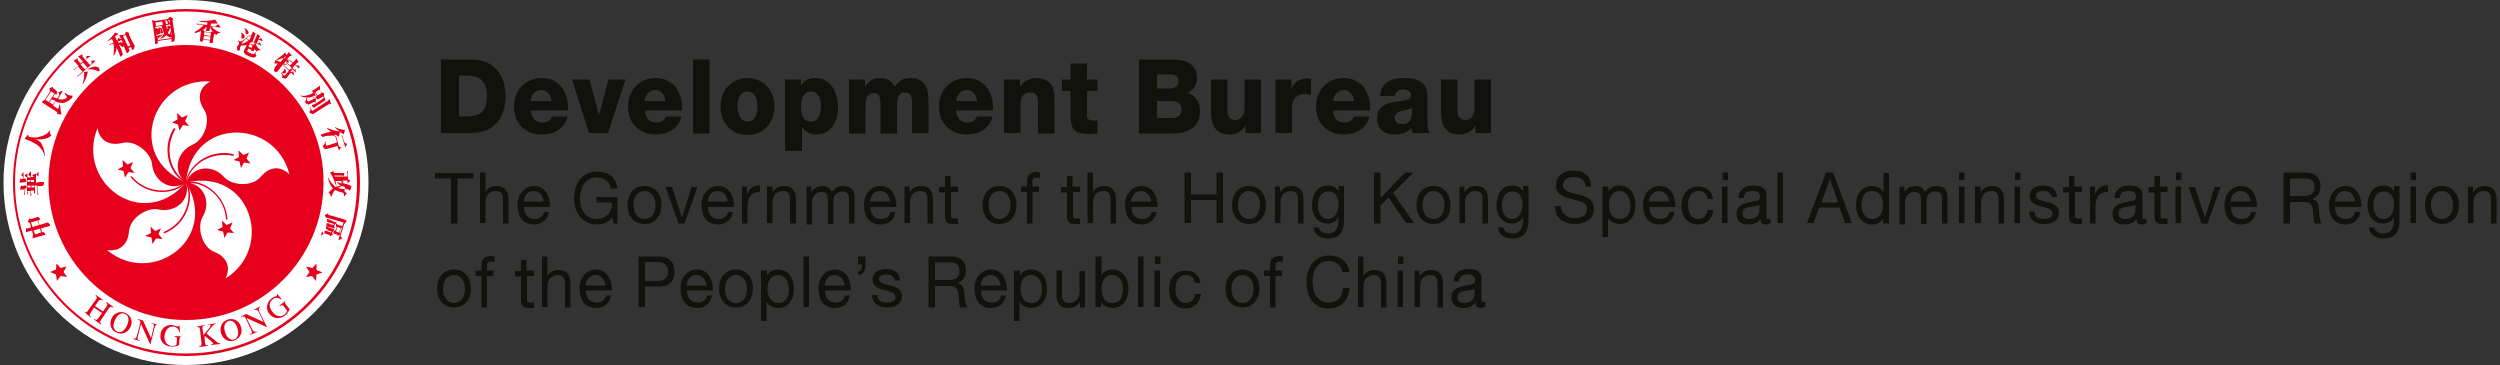 <?xml version="1.0" encoding="utf-8"?>
<!-- Generator: Adobe Illustrator 26.0.3, SVG Export Plug-In . SVG Version: 6.00 Build 0)  -->
<svg version="1.1" id="Layer_1" xmlns="http://www.w3.org/2000/svg" xmlns:xlink="http://www.w3.org/1999/xlink" x="0px" y="0px"
	 viewBox="0 0 500 73" style="enable-background:new 0 0 500 73;" xml:space="preserve">
<rect x="0" y="0" width="500" height="73" fill="#333333" stroke="none"/>
<style type="text/css">
	.st0{fill:#FFFFFF;}
	.st1{fill:#E6001C;}
	.st2{fill:#12120D;}
</style>
<g>
	<g>
		<g>
			<path class="st0" d="M37.2,73c20.2,0,36.5-16.3,36.5-36.5C73.7,16.3,57.4,0,37.2,0C17.1,0,0.7,16.3,0.7,36.5
				C0.7,56.7,17.1,73,37.2,73z"/>
			<path class="st1" d="M37.2,1.8C18.1,1.8,2.6,17.4,2.6,36.5c0,19.1,15.5,34.7,34.7,34.7c19.1,0,34.7-15.5,34.7-34.7
				C71.9,17.4,56.4,1.8,37.2,1.8z M37.2,70.7C18.3,70.7,3,55.4,3,36.5C3,17.6,18.3,2.3,37.2,2.3c18.9,0,34.2,15.3,34.2,34.2
				C71.5,55.4,56.1,70.7,37.2,70.7z"/>
			<path class="st1" d="M37.2,64c15.2,0,27.5-12.3,27.5-27.5C64.8,21.3,52.4,9,37.2,9C22,9,9.7,21.3,9.7,36.5
				C9.7,51.7,22,64,37.2,64z"/>
			<g>
				<g>
					<path class="st0" d="M37.2,36.5c-12.2-5.2-6.8-21,4.9-20.2c-2.4,1.2-2.7,3.5-1.3,5.6c1.5,2.3-0.1,6.1-2.2,7
						C35.2,30.4,34.5,34.4,37.2,36.5z"/>
					<path class="st0" d="M37.2,36.5c-8.7,10-22.1,0-17.7-10.9c0.4,2.6,2.5,3.6,4.9,3c2.7-0.7,5.8,2,6,4.2
						C30.8,36.5,34.4,38.4,37.2,36.5z"/>
					<path class="st0" d="M37.2,36.5c6.8,11.3-6.9,21-15.8,13.5c2.6,0.4,4.2-1.2,4.4-3.7c0.2-2.8,3.7-4.9,5.9-4.4
						C35.3,42.6,38.2,39.8,37.2,36.5z"/>
					<path class="st0" d="M37.2,36.5c12.9-3,17.8,13,7.9,19.2c1.2-2.4,0.1-4.4-2.2-5.3c-2.6-1-3.5-5-2.4-7
						C42.4,40.3,40.6,36.6,37.2,36.5z"/>
					<path class="st0" d="M37.2,36.5c1.1-13.2,17.9-12.9,20.7-1.6c-1.9-1.9-4.1-1.5-5.7,0.4c-1.8,2.2-5.9,1.8-7.4,0.1
						C42.4,32.7,38.4,33.3,37.2,36.5z"/>
				</g>
				<g>
					<polygon class="st1" points="36.6,25 35.9,26.1 35.6,24.9 34.4,24.5 35.5,23.9 35.4,22.6 36.4,23.5 37.6,23 37,24.2 37.8,25.2 
											"/>
					<polygon class="st1" points="26.1,33.6 26.9,34.6 25.7,34.4 25,35.5 24.7,34.2 23.5,33.9 24.6,33.3 24.5,32 25.5,32.9 
						26.6,32.4 					"/>
					<polygon class="st1" points="31,46.2 32.2,45.7 31.7,46.8 32.5,47.8 31.2,47.7 30.5,48.8 30.3,47.5 29,47.2 30.2,46.6 
						30.1,45.3 					"/>
					<polygon class="st1" points="44.5,45.4 44.4,44.1 45.3,45 46.5,44.5 46,45.7 46.8,46.6 45.5,46.5 44.9,47.6 44.6,46.3 43.4,46 
											"/>
					<polygon class="st1" points="47.9,32.3 46.7,32 47.8,31.4 47.7,30.1 48.7,31 49.8,30.5 49.3,31.7 50.1,32.7 48.8,32.5 
						48.2,33.6 					"/>
				</g>
				<g>
					<path class="st1" d="M33.5,30c0-1.5,0.4-3,1.3-4.4l0,0l0.3,0.2c-0.8,1.4-1.2,2.8-1.2,4.2l0,0c0,2.8,1.4,5.3,3.5,6.4l0,0l0,0
						l-0.1,0.3C35,35.5,33.5,32.9,33.5,30L33.5,30z"/>
					<path class="st1" d="M26.1,35.4l0.2-0.2c1.6,2,4,2.9,6.1,2.9l0,0c1.8,0,3.5-0.6,4.6-1.7l0,0l0,0l0.2,0.2
						c-1.2,1.2-3,1.8-4.8,1.8l0,0C30.2,38.4,27.8,37.5,26.1,35.4L26.1,35.4z"/>
					<path class="st1" d="M32.7,46.4c3.3-1.3,5-4.5,5-7.3l0,0c0-0.9-0.2-1.8-0.6-2.6l0,0l0.3-0.1c0.4,0.8,0.6,1.8,0.6,2.8l0,0
						c0,2.9-1.8,6.2-5.2,7.5l0,0L32.7,46.4L32.7,46.4z M37.1,36.6L37.1,36.6L37.1,36.6L37.1,36.6L37.1,36.6L37.1,36.6z"/>
					<path class="st1" d="M38,36.6c-0.3,0-0.5,0-0.8,0.1l0,0l0-0.3c0.3,0,0.6-0.1,0.8-0.1l0,0c3.4,0,7.2,3.1,7.5,7.6l0,0l-0.3,0
						C45,39.6,41.3,36.6,38,36.6L38,36.6z"/>
					<path class="st1" d="M37.1,36.5c0.5-3.1,3.8-5.9,7.7-5.9l0,0c0.7,0,1.3,0.1,2,0.3l0,0l0,0l-0.1,0.3c-0.7-0.2-1.3-0.2-2-0.2l0,0
						c-3.8,0-7,2.7-7.4,5.7l0,0L37.1,36.5L37.1,36.5z"/>
				</g>
			</g>
			<polygon class="st1" points="12.7,54.4 13.4,55.4 12.1,55.2 11.4,56.2 11.2,54.9 10,54.4 11.2,53.9 11.3,52.7 12.1,53.6 
				13.3,53.3 			"/>
			<polygon class="st1" points="61.9,54.4 61.2,55.4 62.4,55.2 63.2,56.2 63.3,54.9 64.5,54.5 63.3,54 63.3,52.7 62.5,53.6 
				61.2,53.3 			"/>
			<g>
				<path class="st1" d="M16.8,62.3c0.4,0.3,0.5,0.2,0.8-0.2l1.6-2.2c0.3-0.4,0.2-0.5-0.1-0.8l0.1-0.1l1.4,1l-0.1,0.1
					c-0.4-0.2-0.5-0.2-0.8,0.1l-0.7,1l1.6,1.1l0.7-1c0.3-0.4,0.2-0.5-0.1-0.8l0.1-0.1l1.4,1l-0.1,0.1c-0.4-0.2-0.5-0.2-0.8,0.1
					L20.2,64c-0.2,0.3-0.3,0.5,0.1,0.8l-0.1,0.1l-1.4-1l0.1-0.1c0.4,0.3,0.5,0.2,0.8-0.2l0.7-1l-1.6-1.1l-0.7,1.1
					c-0.2,0.3-0.3,0.5,0.1,0.8l-0.1,0.1L16.8,62.3L16.8,62.3z"/>
				<path class="st1" d="M22.3,63.7c0.6-1.3,1.9-1.5,2.8-1.1c0.9,0.4,1.6,1.5,1,2.8c-0.6,1.2-1.7,1.6-2.8,1.1
					C22.2,66.1,21.8,64.9,22.3,63.7z M25.4,65.1c0.6-1.3,0.2-2.1-0.4-2.3c-0.6-0.3-1.4-0.1-2,1.2c-0.6,1.3-0.2,2,0.4,2.3
					C24,66.6,24.8,66.4,25.4,65.1z"/>
				<path class="st1" d="M31.7,65c-0.4-0.1-0.6-0.1-0.8,0.6l-0.8,3.2l-0.1,0l-1.8-4l0,0l-0.6,2.4c-0.2,0.6-0.1,0.8,0.4,0.9l0,0.1
					l-1.4-0.4l0-0.1c0.5,0.1,0.6,0,0.8-0.6l0.7-2.7c-0.2-0.4-0.3-0.4-0.5-0.5l0-0.1l1,0.3l1.6,3.5l0,0l0.5-2c0.2-0.7,0-0.8-0.4-0.9
					l0-0.1l1.4,0.4L31.7,65z"/>
				<path class="st1" d="M36.4,67.3c-0.3,0-0.4,0-0.5,0.5L35.8,69c0,0.1-0.9,0.4-1.6,0.3c-0.6,0-1.3-0.3-1.7-0.8
					c-0.3-0.4-0.5-0.8-0.4-1.6c0.1-1.1,1-2,2.3-1.9c0.6,0.1,0.9,0.3,1.1,0.3c0,0,0.3,0,0.3-0.2l0.1,0L36,66.5l-0.1,0
					c-0.1-0.5-0.4-1.1-1.3-1.2c-0.6,0-1.5,0.3-1.7,1.9c-0.1,1.1,0.5,1.9,1.5,2c0.4,0,0.9-0.1,0.9-0.3l0.1-1c0-0.5-0.1-0.5-0.5-0.6
					l0-0.1l1.6,0.1L36.4,67.3z"/>
			</g>
			<g>
				<path class="st1" d="M41.6,64.9l1.6-0.2l0,0.1c-0.4,0.1-0.5,0.1-0.9,0.6l-1,1.3l1.7,1.4c0.5,0.4,0.7,0.6,1.1,0.6l0,0.1l-1.9,0.2
					l0-0.1c0.3-0.1,0.4-0.1,0.4-0.2c0-0.2-0.7-0.8-0.9-0.9l-0.7-0.6l-0.1,0.2l0.1,1.2c0.1,0.4,0.1,0.5,0.6,0.5l0,0.1l-1.8,0.2l0-0.1
					c0.5-0.1,0.5-0.2,0.5-0.7l-0.3-2.7c-0.1-0.5-0.2-0.5-0.6-0.5l0-0.1L41,65l0,0.1c-0.5,0.1-0.6,0.2-0.5,0.6l0.2,1.3
					c1.2-1.4,1.4-1.6,1.4-1.9c0-0.2-0.1-0.2-0.5-0.1L41.6,64.9z"/>
				<path class="st1" d="M44.2,66.6c-0.4-1.4,0.4-2.4,1.4-2.7c1-0.3,2.2,0.1,2.6,1.5c0.4,1.3-0.3,2.3-1.4,2.7
					C45.7,68.5,44.6,67.9,44.2,66.6z M47.5,65.7c-0.4-1.4-1.2-1.7-1.8-1.5c-0.6,0.2-1.1,0.9-0.7,2.2c0.4,1.3,1.2,1.7,1.8,1.5
					C47.4,67.7,47.9,67,47.5,65.7z"/>
				<path class="st1" d="M52.1,61.4c-0.3,0.2-0.5,0.3-0.2,1l1.5,3l-0.1,0l-4-1.8l0,0l1.1,2.2c0.3,0.6,0.5,0.6,0.9,0.5l0.1,0.1L50,67
					L50,66.9c0.4-0.2,0.5-0.4,0.2-1l-1.2-2.5c-0.4-0.2-0.5-0.1-0.7,0l-0.1-0.1l1-0.5l3.5,1.6l0,0l-0.9-1.9c-0.3-0.6-0.5-0.6-0.9-0.5
					L50.7,62l1.3-0.7L52.1,61.4z"/>
				<path class="st1" d="M57.2,60.1c-0.2,0.2-0.3,0.3-0.1,0.7l0.8,1c0.1,0.1-0.4,0.9-0.9,1.3c-0.5,0.4-1.2,0.6-1.8,0.5
					c-0.5-0.1-0.9-0.3-1.4-0.9c-0.6-0.8-0.6-2.2,0.5-3c0.5-0.4,0.9-0.4,1-0.5c0,0,0.2-0.2,0.1-0.3l0.1-0.1l0.8,1l-0.1,0.1
					c-0.4-0.3-1-0.6-1.7,0c-0.5,0.4-1,1.2,0,2.5c0.7,0.9,1.6,1.1,2.4,0.5c0.3-0.3,0.6-0.6,0.5-0.8l-0.6-0.8
					c-0.3-0.4-0.4-0.3-0.8-0.1l-0.1-0.1L57.2,60.1L57.2,60.1z"/>
			</g>
			<g>
				<path class="st1" d="M10,45c0-0.1-0.1-0.2-0.2-0.3c-0.1-0.1-0.2-0.2-0.2-0.2c0,0-0.1,0-0.1,0l-0.7,0.2L7.9,45l0,0l0,0l-0.3-0.9
					l0,0l0,0L7.9,44c0,0,0.1,0,0.1-0.2c0-0.1-0.1-0.2-0.2-0.3c-0.1-0.1-0.2-0.2-0.3-0.1l-0.6,0.2l-0.6,0.2c-0.1,0-0.2,0-0.3-0.1
					c0,0,0,0-0.1,0c0,0-0.1,0-0.1,0.1l-0.2,0.5c0,0,0,0,0,0.1c0,0,0,0,0,0l0.4,0.2l0,0l0,0l0.2,0.9l0,0l0,0l-0.7,0.2
					c-0.1,0-0.2,0-0.3-0.1c0,0,0,0,0,0c0,0,0,0,0,0l0,0.9c0.1-0.1,0.3-0.1,0.5-0.2l0.7-0.2l0,0l0,0l0.2,0.8v0v0l-0.1,0.8
					c0.2-0.1,0.4-0.2,0.6-0.2l1-0.3L9,47c0,0,0,0,0.1,0c0,0,0,0,0-0.1c0-0.1-0.1-0.1-0.2-0.3c-0.1-0.1-0.2-0.2-0.2-0.2
					c0,0-0.1,0-0.1,0l-0.2,0.1l0,0l0,0l-0.2-0.8l0,0l0,0l1-0.3l0.8-0.2C10,45.1,10,45.1,10,45C10,45.1,10,45,10,45z M6.5,45.4
					L6.5,45.4L6.5,45.4l-0.3-0.9l0,0l0,0l1.3-0.4l0,0l0,0L7.8,45l0,0l0,0L6.5,45.4z M8.2,46.5L8.2,46.5L8.2,46.5L7,46.9l0,0l0,0
					l-0.3-0.8l0,0l0,0L8,45.7l0,0l0,0L8.2,46.5z"/>
			</g>
			<path class="st0" d="M4.8,38.9L4.8,38.9C4.8,38.9,4.8,38.9,4.8,38.9L4.8,38.9z"/>
			<g>
				<path class="st1" d="M7.1,38.7L7.1,38.7C7.1,38.7,7.1,38.7,7.1,38.7L7.1,38.7z"/>
				<polygon class="st0" points="7.7,38.8 7.7,38.9 7.7,38.9 				"/>
				<path class="st0" d="M6.3,39L6.3,39C6.3,39.1,6.3,39.1,6.3,39L6.3,39z"/>
				<path class="st1" d="M5.5,38.7L5.5,38.7C5.5,38.7,5.5,38.7,5.5,38.7L5.5,38.7z"/>
			</g>
			<g>
				<polygon class="st1" points="4,36.9 4,36.9 4.1,36.9 				"/>
				<polygon class="st1" points="4.6,34.3 4.6,34.3 4.6,34.3 				"/>
				<path class="st1" d="M5.2,36.4C5.3,36.4,5.3,36.3,5.2,36.4c0.1-0.2,0.1-0.3,0-0.4c0-0.1-0.1-0.2-0.1-0.2c0,0-0.1-0.1-0.1-0.1
					l-0.3,0h0v0v-1.3c0,0,0,0,0,0c0,0,0,0,0,0c0,0,0,0,0,0c0,0-0.4,0.5-0.4,0.5c0,0,0,0,0,0.1c0,0,0,0,0,0.1l0.3,0.3l0,0v0v0.4v0h0
					H4.3h0l0,0l-0.1-0.1c0,0,0,0,0,0c0,0,0,0-0.1,0l-0.2,0.8c0.1,0,0.5,0,0.5,0l0.3,0h0v0l0,0.7v0h0l-0.3,0h0l0,0
					c-0.1-0.1-0.1-0.1-0.1-0.1c0,0,0,0,0,0c0,0-0.1,0-0.1,0l-0.2,0.8c0.1,0,0.4,0,0.4,0h0.4h0v0V39l0.2-0.1c0-0.1-0.1-0.3-0.1-0.4
					v-0.8v0h0l0.2,0l0.2,0c0,0,0,0,0,0c0,0,0,0,0-0.1c0-0.1,0-0.2,0-0.3c0-0.2-0.1-0.2-0.1-0.2c0,0-0.1,0-0.1,0H4.7h0v0v-0.7v0h0
					H5.2z"/>
				<polygon class="st1" points="4,35.6 4,35.6 4,35.6 				"/>
				<polygon class="st1" points="6.2,34.3 6.2,34.3 6.2,34.3 				"/>
				<path class="st1" d="M8.8,36.6c0-0.1-0.1-0.2-0.2-0.2l-0.4,0H7.7h0v0l0-2.1c0,0,0,0,0,0c0,0,0,0,0,0l-0.4,0.5c0,0,0,0,0,0.1
					c0,0,0,0,0,0.1l0.4,0.3l0,0v0l0,1.2v0h0l-0.5,0h0v0v-1.8c0,0,0,0,0,0c0,0,0,0,0,0c0,0,0,0,0,0L6.5,35c0,0,0,0.1,0,0.1
					c0,0,0,0,0,0.1l0.3,0.2l0,0v0v0v0h0l-0.6,0h0v0l0-1.1c0,0,0,0,0,0c0,0,0,0-0.1,0c0,0-0.4,0.5-0.4,0.5c0,0,0,0,0,0.1
					c0,0,0,0,0,0.1l0.4,0.3l0,0v0v0.2v0h0H5.5h0v0v-0.8c0,0,0,0,0,0c0,0,0,0,0,0L5,35c0,0,0,0,0,0.1c0,0,0,0,0,0.1l0.4,0.3l0,0v0
					l0,3.4l0.2-0.2c0-0.1-0.1-0.2-0.1-0.3v-0.2v0h0l0.6,0h0v0v1l0.2-0.1c0-0.2-0.1-0.3-0.1-0.5v-0.5v0h0l0.6,0h0v0v0.7l0.2-0.2
					C7,38.5,7,38.3,7,38.2v-1.1v0h0h0.5h0v0l0,1.9l0.2-0.1c0-0.2-0.1-0.3-0.1-0.4l0-1.3v0h0l0.5,0l0.4,0c0.1,0,0.1,0,0.1,0
					c0,0,0,0,0-0.1C8.8,36.9,8.8,36.8,8.8,36.6z M5.5,36.4V36v0h0l0.6,0h0v0v0.3v0h0L5.5,36.4L5.5,36.4L5.5,36.4z M6.1,37.5l-0.6,0
					h0v0v-0.4v0h0l0.6,0h0v0L6.1,37.5L6.1,37.5L6.1,37.5z M6.2,36.4V36v0h0l0.6,0h0v0l0,0.4v0h0L6.2,36.4L6.2,36.4L6.2,36.4z
					 M6.9,37.5l-0.6,0h0v0l0-0.4v0h0l0.6,0h0v0L6.9,37.5L6.9,37.5L6.9,37.5z"/>
			</g>
			<g>
				<path class="st1" d="M7.1,27.8L7.1,27.8L7.1,27.8c0.6,0.1,1.2,0.1,1.7,0c0.5-0.1,1-0.3,1.5-0.7c-0.3-0.3-0.4-0.6-0.3-0.8
					c0,0,0-0.1,0.1-0.1l-0.1-0.1c-0.3,0.3-0.5,0.5-0.6,0.6c-0.2,0.1-0.4,0.3-0.7,0.4c-0.3,0.1-0.6,0.2-0.9,0.3
					c-0.3,0.1-0.6,0.1-1,0.1c-0.3,0-0.6-0.1-0.9-0.1c-0.1,0-0.2-0.1-0.2-0.2c0-0.1-0.1-0.2-0.1-0.2c0,0-0.1,0-0.1,0l-0.6,0.8
					c0.1,0,0.2,0,0.3,0.1c0.4,0.1,0.9,0.3,1.4,0.6c0.6,0.3,1.1,0.6,1.5,1.1c0.4,0.5,0.7,1,0.8,1.6l0.1,0c-0.1-0.8-0.2-1.5-0.5-2
					C8.3,28.5,7.8,28.1,7.1,27.8L7.1,27.8L7.1,27.8L7.1,27.8z"/>
			</g>
			<path class="st1" d="M11.6,22.7L11.6,22.7C11.6,22.7,11.6,22.7,11.6,22.7L11.6,22.7z"/>
			<g>
				<path class="st1" d="M14.5,19.2c0-0.1,0-0.1-0.1-0.1c0,0-0.1,0-0.2,0c-0.3,0-0.6-0.1-0.9-0.3c-0.1-0.1-0.2-0.2-0.3-0.2l-0.1,0.1
					c0.2,0.2,0.4,0.5,0.5,0.8l0,0l0,0l0,0c-0.1,0.1-0.2,0.2-0.5,0.3c-0.3,0.1-0.5,0.1-0.7,0.1c-0.2,0-0.5-0.1-0.6-0.1l0,0l0,0
					l0.9-1.5c0-0.1,0-0.1,0-0.1c0,0,0,0-0.1,0c0,0-0.6,0.2-0.6,0.2c0,0,0,0-0.1,0c0,0,0,0,0,0.1v0l0,0l0.2,0.5l0,0l0,0l-0.5,0.7l0,0
					l0,0c-0.3-0.1-0.5-0.2-0.8-0.3l0,0l0,0l0.4-0.6l0,0l0,0l0.2,0.1c0,0,0.1,0,0.1,0c0-0.1,0.1-0.2,0.1-0.3c0-0.1,0-0.2,0-0.3
					L11,17.9l-0.3-0.2c-0.1-0.1-0.1-0.1-0.1-0.3v0v0c0,0,0,0,0,0c0,0,0,0-0.1,0L10,17.6c0,0-0.1,0-0.1,0.1c0,0,0,0,0,0.1l0.1,0.5v0
					v0l-1,1.6l0,0l0,0l-0.7,0.5c0.2,0.1,0.4,0.2,0.6,0.4l2.5,1.6c0.1,0,0.1,0.1,0,0.2c0,0,0,0.1,0,0.1c0,0,0,0,0.1,0.1
					c0,0,0.7,0.1,0.7,0.1c0,0,0.1,0,0.1,0c0,0,0-0.1,0-0.1c-0.1-0.1-0.1-0.5-0.2-1l-0.1-0.9l-0.1,0c-0.1,0.3-0.1,0.6-0.3,0.9l0,0
					l0,0l-1-0.7l0,0l0,0l0.5-0.8l0,0l0,0c0.2,0.1,0.4,0.1,0.6,0.2c0.2,0,0.5,0.1,0.8,0.1c0.3,0,0.5-0.1,0.7-0.2
					c0.2-0.1,0.5-0.2,0.7-0.4c0.2-0.2,0.3-0.3,0.4-0.3l0.1-0.1C14.5,19.3,14.5,19.3,14.5,19.2z M9.8,20.4L9.8,20.4L9.1,20l0,0l0,0
					l1.1-1.7l0,0l0,0l0.7,0.4l0,0l0,0L9.8,20.4L9.8,20.4z M11.1,20.2l-0.5,0.7l0,0l0,0l-0.7-0.4l0,0l0,0l0.4-0.6l0,0l0,0
					C10.5,19.9,10.8,20,11.1,20.2L11.1,20.2L11.1,20.2z"/>
			</g>
			<g>
				<path class="st1" d="M19.1,12.2C19.2,12.2,19.2,12.2,19.1,12.2C19.2,12.2,19.2,12.2,19.1,12.2C19.1,12.1,19.1,12.1,19.1,12.2
					c-0.1-0.1-0.7-0.1-0.7-0.1c0,0,0,0-0.1,0c0,0,0,0,0,0.1l0,0.6v0l0,0L18,13l0,0l0,0l-0.9-1l0,0l0,0l1-0.8c0,0,0,0,0,0s0,0,0,0
					c0,0,0,0-0.1,0l-0.6,0c0,0,0,0-0.1,0c0,0,0,0,0,0.1v0v0l0,0.5v0l0,0l-0.2,0.2l0,0l0,0l-0.5-0.6c-0.1-0.1-0.1-0.2-0.1-0.3
					c0-0.1,0-0.1,0-0.2c0,0,0,0-0.1,0l-0.8,0.4c0.1,0.1,0.2,0.2,0.4,0.4l0.6,0.6l0,0l0,0l-0.5,0.4l0,0l0,0l-0.5-0.6
					c-0.1-0.1-0.1-0.2,0-0.3c0,0,0,0,0-0.1c0,0,0,0-0.1,0l-0.8,0.4c0.1,0.1,0.2,0.2,0.4,0.4l0.6,0.7l0,0l0,0L14.7,14l0.2,0
					c0.1-0.1,0.2-0.2,0.3-0.3l0.4-0.4l0,0l0,0l0.9,1l0,0l0,0l-1.1,1l0.2,0c0.1-0.1,0.2-0.2,0.3-0.3L19.1,12.2z M16.1,12.9L16.1,12.9
					L16.1,12.9l0.5-0.4l0,0l0,0l0.9,1l0,0l0,0L17,13.9l0,0l0,0L16.1,12.9z"/>
				<path class="st1" d="M17.6,14.3l-0.8,0.1c0.1,0.7,0,1.5-0.3,2.4l0.1,0c0.5-0.8,0.8-1.6,0.9-2.2l0,0l0,0L17.6,14.3
					C17.7,14.3,17.7,14.3,17.6,14.3C17.7,14.3,17.7,14.3,17.6,14.3z"/>
				<path class="st1" d="M19.9,13.9c0-0.1-0.1-0.2-0.1-0.3c-0.2-0.2-0.5-0.3-0.8-0.3c-0.4,0-0.8,0.2-1.4,0.5l0,0.1
					c0.6-0.1,1.3,0,1.9,0.3c0.2,0.1,0.3,0.1,0.4,0C19.9,14.1,19.9,14,19.9,13.9z"/>
			</g>
			<g>
				<path class="st1" d="M22.1,9L22.1,9C22,9,22,9,22.1,9L22.1,9z"/>
				<path class="st1" d="M26.9,9.1l-0.4-0.7l-0.7-1.5c0-0.1,0-0.1,0-0.2c0-0.1,0-0.1,0-0.1c0,0,0,0-0.1-0.1l-0.4-0.1
					c-0.1,0-0.1,0-0.1,0c0,0,0,0-0.1,0.1l0,0v0l-0.1,0.4l0,0l0,0L24.6,7h0h0l-0.7,0C23.9,7.2,24,7.3,24,7.4l0.2,0.3l0,0.1l-0.1,0
					l-0.4-0.2c-0.1,0-0.1,0-0.1,0c0,0,0,0,0,0.1l-0.1,0.4l0,0l0,0l-0.1,0l0,0l0,0l-0.4-0.8l0,0l0,0c0.2-0.2,0.4-0.3,0.4-0.3
					c0,0,0.1-0.1,0.1-0.1c0,0,0.1,0,0.1,0c0.1,0,0.1,0,0.1,0c0,0,0-0.1,0-0.1c0,0,0,0,0,0l-0.7-0.3c-0.4,0.6-0.9,1.2-1.5,1.7l0,0.1
					c0.3-0.2,0.6-0.4,0.9-0.5l0,0l0,0l0.3,0.7l0,0l0,0l-1,0.5L22,9c0.2-0.1,0.3-0.2,0.4-0.2l0.3-0.1l0,0l0,0c0.1,0.7,0.1,1.5,0,2.4
					l0.1,0c0.3-0.5,0.5-1,0.5-1.6l0,0l0,0l0,0l0,0l0,0l0.5,1.1l0.2,0.6l0,0.1c0,0,0,0.1,0.1,0c0.1,0,0.2-0.1,0.3-0.2
					c0.1-0.1,0.1-0.2,0.2-0.2c0,0,0-0.1,0-0.1l-0.1-0.1L24.3,10l-0.5-1.1l0,0l0,0l0,0l0,0l0,0c0,0,0.1,0,0.2,0.1
					c0.1,0.1,0.2,0.2,0.3,0.3c0.1,0.1,0.2,0.1,0.3,0.1c0,0,0.1-0.1,0.1-0.1c0-0.1,0-0.1,0-0.2l0,0l0,0l0,0l0,0l0,0l0.3,0.7l0.3,0.7
					c0,0.1,0,0.1,0.1,0.1c0,0,0,0,0.1,0c0.1,0,0.1-0.1,0.2-0.2c0.1-0.1,0.1-0.2,0.2-0.2c0-0.1,0-0.1,0-0.2l-0.2-0.4l0,0l0,0l0.5-0.2
					l0,0l0,0l0.2,0.5c0,0,0,0.1,0,0.1c0,0,0,0,0.1,0c0.1,0,0.2-0.1,0.3-0.3C26.9,9.3,27,9.2,26.9,9.1z M24.6,8.6L24.6,8.6L24.6,8.6
					L24.6,8.6c-0.2-0.2-0.5-0.2-0.9,0l0,0l0,0l-0.1-0.3l0,0l0,0l0.7-0.3l0,0l0,0L24.6,8.6L24.6,8.6L24.6,8.6z M26.1,9.1l-0.5,0.2
					l0,0l0,0l-1-2.1l0,0l0,0l0.5-0.2l0,0l0,0L26.1,9.1L26.1,9.1L26.1,9.1z"/>
				<polygon class="st1" points="23.7,7.6 23.7,7.6 23.7,7.6 				"/>
			</g>
			<g>
				<path class="st1" d="M35,7.4l-0.5-3.3v0l0,0l0.1-0.2c0,0,0-0.1,0-0.1c0,0,0-0.1,0-0.1l-0.5-0.3c0,0-0.1,0-0.1,0c0,0,0,0-0.1,0
					l-0.3,0.4l0,0l0,0l-2.6,0.4l0,0l0,0L30.4,4c0,0.2,0.1,0.4,0.1,0.5L31,8L31,8.7c0,0,0,0.1,0,0.1c0,0,0,0,0.1,0
					c0.1,0,0.2,0,0.3-0.1c0.2-0.1,0.2-0.1,0.2-0.1c0,0,0-0.1,0-0.1l-0.1-0.3l0,0l0,0l2.8-0.4l0,0l0,0l0,0.2l0,0.3c0,0,0,0,0,0.1
					c0,0,0,0,0.1,0c0,0,0.1,0,0.3-0.1c0.2-0.1,0.2-0.2,0.2-0.3L35,7.4z M34,4.9L34,4.9l0.1,0.4l0,0l0,0l-0.6-0.2
					c0,0.3,0,0.6-0.1,0.8l0,0l0,0l0,0l0,0l0,0c0-0.1-0.1-0.4-0.2-0.9l0,0l0,0L34,4.9L34,4.9z M33.4,4.1L33.9,4l0,0l0,0L34,4.6l0,0.1
					l0,0l-0.1-0.1l0,0l0,0c0,0,0-0.1,0-0.1c0-0.1-0.1-0.1-0.1-0.2C33.6,4.1,33.5,4.1,33.4,4.1L33.4,4.1L33.4,4.1L33.4,4.1L33.4,4.1
					L33.4,4.1z M32.8,4.2L32.8,4.2L32.8,4.2L32.8,4.2l0.4-0.1l0.1,0l0,0l0,0c0.1,0.1,0.2,0.2,0.2,0.3c0,0.1,0.1,0.2,0.1,0.2l0,0l0,0
					l-0.1,0.2l0,0h0l-0.3,0l0,0l0,0l-0.1-0.4v0l0,0c0.1-0.1,0.1-0.1,0.1-0.1c0,0,0,0,0,0L32.8,4.2L32.8,4.2L32.8,4.2z M31.2,5.2
					l-0.1-0.7l0,0l0,0l1.3-0.2l0,0l0,0l0.1,0.3L32.6,5l0,0l0,0L31.2,5.2L31.2,5.2L31.2,5.2z M34.4,7.6L31.6,8l0,0l0,0l-0.1-0.7l0,0
					l0,0l0,0l0,0l0,0c0,0.1,0.1,0.1,0.1,0.2c0.1,0.1,0.1,0.2,0.1,0.2c0,0,0,0,0,0c0,0,0.1,0,0.1-0.1c0-0.1,0.1-0.2,0.2-0.2l0.7-0.6
					l0,0c-0.5,0.2-0.9,0.3-1.4,0.4l0,0l0,0l-0.3-1.8l0-0.1l0,0l0.1,0.1c0.2-0.1,0.3-0.1,0.3-0.1l0.9-0.1l0,0l0,0l0.1,0.4l0,0.1
					l-0.1,0l-0.3-0.2c0,0,0,0-0.1,0c0,0,0,0,0,0v0l0,0l-0.2,0.2l0,0h0l-0.2,0l0,0l0,0l-0.5-0.1c0,0.1,0,0.2,0.1,0.4l0.1,0.5l0.1,0.4
					c0,0.1,0,0.1,0,0.1c0,0,0,0,0.1,0c0,0,0.1,0,0.2-0.1C32,6.7,32,6.7,32.1,6.7c0,0,0,0,0-0.1l0-0.1v0l0,0l0.1,0l0,0l0,0l0,0.2
					c0,0,0,0,0,0c0,0,0,0,0.1,0c0,0,0.1,0,0.2-0.1c0.1-0.1,0.2-0.1,0.1-0.2l-0.1-0.2l-0.1-0.5v0l0,0l0.1-0.1l0,0l0,0.1
					c0.1,0.4,0.2,0.8,0.3,1l0,0l0,0c-0.2,0.4-0.5,0.8-0.9,1.1l0,0C32.6,7.6,33,7.3,33.3,7l0,0l0,0c0.1,0.2,0.3,0.3,0.5,0.4
					c0.2,0.1,0.3,0.1,0.4,0.1c0.1,0,0.2-0.1,0.2-0.2c0-0.1,0-0.1-0.1-0.2c0-0.1-0.1-0.2-0.1-0.3c0-0.1,0-0.4-0.1-0.7l0,0
					C34,6.7,34,6.7,34,6.7c0,0,0,0.1-0.1,0.1c0,0-0.1,0-0.1,0c0,0-0.1,0-0.2-0.2l0,0l0,0C33.7,6.3,33.9,6,34,5.6l0,0l0,0
					c0,0,0.1-0.1,0.1-0.1l0,0l0,0L34.4,7.6L34.4,7.6L34.4,7.6z M32.2,6.4L32.2,6.4l-0.1,0l0,0l0,0l-0.1-0.6l0,0l0,0l0.1,0l0,0l0,0
					L32.2,6.4L32.2,6.4z"/>
				<g>
					<polygon class="st1" points="32.4,5.3 32.4,5.3 32.4,5.3 					"/>
					<polygon class="st1" points="31.4,5.3 31.3,5.3 31.3,5.3 					"/>
				</g>
				<polygon class="st1" points="32.4,5.3 32.4,5.3 32.4,5.3 				"/>
			</g>
			<g>
				<polygon class="st1" points="43.4,4.4 43.4,4.4 43.5,4.4 				"/>
				<path class="st1" d="M42.3,5.3L42.3,5.3L42.3,5.3L44,5.5c0,0,0.1,0,0.1,0c0,0,0,0,0,0c0,0,0,0,0-0.1l-0.4-0.5c0,0,0,0-0.1,0
					c0,0-0.1,0-0.1,0l-0.4,0.4l0,0l0,0l-1-0.1l0,0l0,0l0.1-0.5l0,0l0,0c0.1,0,0.3,0,0.6,0c0.3,0,0.4,0,0.5,0c0,0,0.1,0,0.1,0
					c0,0,0,0,0.1,0c0,0,0,0,0,0c0,0,0,0,0-0.1L43,3.9c-0.6,0.2-1.7,0.3-3.1,0.3l0,0.1c0.4,0.1,0.9,0.1,1.6,0.2l0,0l0,0L41.4,5l0,0
					l0,0l-2.1-0.3l0.1,0.2c0.1,0,0.3,0,0.5,0L40.7,5l0,0l0,0c-0.4,0.5-1,1-1.8,1.4L39,6.6c0.6-0.1,1-0.3,1.2-0.4l0,0l0,0.1l-0.1,0.6
					l-0.1,1L40,8.2c0,0,0,0,0,0c0,0,0.1,0,0.1,0.1c0.1,0,0.2,0,0.3,0c0.2,0,0.2-0.1,0.2-0.1l0-0.3v0l0,0L42,8.1l0,0l0,0l-0.1,0.4
					c0,0,0,0.1,0.1,0.1c0.1,0,0.2,0,0.4,0c0.2,0,0.2-0.1,0.2-0.1l0-0.5l0.2-1.1c0,0,0-0.1,0.1-0.1c0.1,0,0.1,0,0.1,0l0,0l0,0
					C43.1,6.9,43.3,7,43.3,7c0.1-0.2,0.2-0.3,0.3-0.3c0.1-0.1,0.2-0.1,0.3-0.1c0,0,0,0,0.1,0l0.1-0.1C43.4,6.3,42.8,5.9,42.3,5.3z
					 M42.1,7.3L42,8l0,0l0,0l-1.3-0.2l0,0l0,0l0.1-0.6l0,0l0,0L42.1,7.3L42.1,7.3L42.1,7.3z M42.2,6.6l-0.1,0.6l0,0l0,0L40.8,7l0,0
					l0,0l0.1-0.6l0,0l0,0L42.2,6.6L42.2,6.6L42.2,6.6z M42.6,6.4L42.6,6.4L42.6,6.4L42.6,6.4c-0.1,0-0.1-0.1-0.2-0.1c0,0,0,0,0,0
					l0,0h0l-0.3,0.2l0,0h0l-1.2-0.2h0l0,0L40.6,6l0,0l0,0c0.3-0.2,0.5-0.4,0.7-0.7l0,0l0,0l0,0l0,0l0,0l0,0.3l-0.1,0.6l0,0l0,0
					c0,0,0,0,0.1,0c0.1,0,0.2,0,0.4,0c0.2,0,0.2-0.1,0.2-0.1l0.1-0.5L42,5.3l0,0l0,0l0,0h0l0,0C42.1,5.7,42.3,6,42.6,6.4L42.6,6.4
					L42.6,6.4z"/>
			</g>
			<g>
				<g>
					<path class="st1" d="M52.3,7.7C52.3,7.7,52.3,7.7,52.3,7.7c-0.1-0.1-0.1-0.1-0.1-0.1l-0.4,0.2l0,0l0,0l-0.1,0l0,0l0,0l0.2-0.4
						c0,0,0.1-0.1,0.1-0.1c0.1,0,0.1,0,0.1,0s0,0-0.1-0.1l-0.5-0.4c0,0.1-0.2,0.4-0.2,0.4l-0.2,0.5l0,0l0,0l-0.3-0.1l0,0l0,0L51,6.9
						c0,0,0.1-0.1,0.1-0.1c0.1,0,0.1,0,0.1,0s0,0-0.1-0.1l-0.5-0.4c0,0.1-0.2,0.4-0.2,0.4l-0.2,0.5l0,0l0,0l-0.5-0.2l0.1,0.2
						c0.1,0,0.2,0,0.3,0.1l0.1,0l0,0l0,0l-0.3,0.7l0,0l0,0l-0.6-0.3l0,0l0,0l0.4-0.4l0-0.1c-0.3,0.3-0.7,0.6-1,0.8
						c-0.3,0.2-0.5,0.3-0.6,0.3c-0.1,0-0.2,0-0.3-0.1c0,0-0.1-0.1-0.2-0.1l-0.1,0.1c0.2,0.1,0.3,0.2,0.3,0.3c0,0.1,0,0.2,0,0.3
						c0,0.1-0.1,0.2-0.2,0.3c-0.1,0.1-0.2,0.2-0.2,0.3c0,0.1,0,0.2,0,0.4c0,0.2,0.1,0.3,0.2,0.3c0.2,0.1,0.3,0,0.4-0.2
						C48,9.7,48,9.5,48.1,9.4c0-0.2,0.1-0.3,0.1-0.3l0,0l0,0c0.4,0,0.7,0,1-0.1l0.1,0l0,0.1l-0.5,1c0,0.1,0,0.2,0,0.4
						c0,0.1,0.2,0.3,0.3,0.4c0.2,0.1,0.4,0.2,0.6,0.3c0.4,0.2,0.8,0.3,1,0.3c0.2,0,0.4-0.1,0.6-0.3c-0.1-0.2-0.2-0.3-0.2-0.4
						c0-0.1,0-0.2,0.1-0.4l-0.1,0c0,0-0.1,0.1-0.1,0.2c-0.1,0.1-0.2,0.2-0.2,0.2c-0.1,0-0.2,0-0.3,0c-0.1,0-0.3-0.1-0.5-0.2
						c-0.3-0.1-0.4-0.2-0.5-0.3c-0.1-0.1-0.1-0.2,0-0.2l0.2-0.4l0,0l0,0l0.6,0.3l0,0l0,0L50.1,10c0,0,0,0,0,0c0,0,0,0,0.1,0.1
						c0.1,0,0.2,0.1,0.4,0.1c0.2,0,0.2,0,0.2-0.1l0.1-0.3l0-0.1l0,0.1c0.1,0.2,0.2,0.3,0.4,0.5c0.2-0.2,0.4-0.3,0.7-0.2l0.1-0.1
						c-0.6-0.4-0.9-0.9-1-1.4l0,0l0,0l1.1,0.5c0,0,0,0,0.1,0c0,0,0,0,0,0c0,0,0,0,0,0c0,0-0.3-0.5-0.3-0.5c0,0,0-0.1,0-0.1
						c0,0,0,0,0,0l0,0l0,0l-0.4,0.2l0,0l0,0l-0.2-0.1l0,0l0,0l0.3-0.7l0,0l0,0l0.7,0.3c0,0,0.1,0,0.1,0c0,0,0,0,0,0c0,0,0,0,0-0.1
						C52.5,8.1,52.3,7.7,52.3,7.7z M48.3,8.8L48.3,8.8L48.3,8.8c0.2-0.4,0.5-0.7,0.9-1.1l0,0l0,0l0,0.1c0.1,0,0.2,0,0.3,0.1L49.7,8
						l0,0l0,0C49.4,8.4,48.9,8.6,48.3,8.8z M50.5,9.1l-0.2,0.5l0,0l0,0l-0.6-0.3l0,0l0,0l0.2-0.5l0,0l0,0L50.5,9.1L50.5,9.1
						L50.5,9.1z M50.9,8.5c0,0.2,0,0.3,0,0.4v0l0,0l-0.3,0l0,0l0,0L50,8.8l0,0l0,0l-0.1-0.1l0,0l0,0c0,0,0.1-0.1,0.5-0.3l0,0l0,0
						L50.9,8.5L50.9,8.5L50.9,8.5z M51.1,7.7l-0.3,0.7l0,0l0,0l-0.3-0.1l0,0l0,0l0.3-0.7l0,0l0,0L51.1,7.7L51.1,7.7L51.1,7.7z"/>
					<path class="st1" d="M49.1,6.4c0,0.2,0,0.3,0.1,0.4c0.1,0,0.2,0,0.3,0c0.1-0.1,0.2-0.1,0.2-0.2c0.1-0.2-0.1-0.5-0.7-1l-0.1,0
						l0.1,0.3C49.1,6,49.1,6.2,49.1,6.4z"/>
					<path class="st1" d="M48.3,7.1c0,0.3,0,0.4,0,0.5c0,0.1,0,0.1,0.1,0.1c0.1,0,0.2,0,0.3,0c0.1-0.1,0.2-0.1,0.2-0.3
						c0-0.1,0-0.2,0-0.3c0-0.1-0.2-0.3-0.6-0.6l-0.1,0C48.3,6.6,48.3,6.8,48.3,7.1z"/>
				</g>
				<g>
					<path class="st1" d="M59.8,13.1C59.8,13.1,59.8,13.1,59.8,13.1C59.8,13,59.8,13,59.8,13.1L59.8,13.1L59.8,13.1l-0.5,0l0,0l0,0
						l-0.2-0.2l0,0l0,0l0.4-0.4l0,0l0,0l0.2,0c0,0,0,0,0,0c0,0,0-0.1,0-0.1l-0.4-0.7c-0.1,0.1-0.4,0.5-0.4,0.5l-0.3,0.3l0,0l0,0
						l-0.7-0.6l0,0.2c0.1,0.1,0.2,0.1,0.3,0.2l0.3,0.3l0,0l0,0L58,13.1l0,0l0,0l-0.8-0.7l0,0.2c0.1,0.1,0.2,0.1,0.3,0.2l0.8,0.7l0,0
						l0,0l-0.2,0.3l-0.2,0.2l0,0l0,0l-1.2-1l0,0.2c0.1,0,0.2,0.1,0.3,0.2l0.8,0.7l0,0l0,0l-0.8,1c0,0-0.1,0-0.1,0c0,0-0.1,0-0.2-0.1
						c-0.1-0.1-0.2-0.2-0.4-0.5l-0.1,0.1c0.1,0.1,0.1,0.2,0.2,0.3c0,0.1,0.1,0.2,0.1,0.3c0,0.1-0.1,0.2-0.2,0.3
						c0.1,0,0.3,0.1,0.3,0.1c0,0,0.1,0,0.3,0.1c0.1,0,0.3,0,0.4-0.1l0.9-1.1l0,0l0,0l0.6,0.6c0,0,0,0,0,0s0,0,0,0c0,0,0,0,0-0.1
						c0,0-0.1-0.6-0.1-0.6c0,0,0-0.1,0-0.1c0,0,0,0-0.1,0l-0.4,0.1l0,0l0,0l-0.1-0.1l0,0l0,0l0.2-0.2l0,0l0,0c0.2,0,0.2,0,0.2,0
						c0,0,0,0,0,0l-0.4-0.6l0,0l0,0l0,0l0,0l0,0l1.1,1c0,0,0,0,0,0c0,0,0,0,0,0c0,0,0,0,0,0c0,0-0.1-0.6-0.1-0.6c0,0,0,0,0-0.1
						c0,0,0,0-0.1,0L58.9,14l0,0l0,0l-0.4-0.4l0,0l0,0L59,13l0,0l0,0l0.8,0.7c0,0,0.1,0,0.1,0c0,0,0,0,0,0
						C59.9,13.6,59.8,13.1,59.8,13.1z"/>
					<path class="st1" d="M56.6,12.9L56.6,12.9l0.7,0.1l0-0.1l-0.5-0.2l0,0l0,0l0.4-0.5l0,0l0,0l0.4,0.4c0,0,0.1,0,0.1,0
						c0,0,0,0,0-0.1l0-0.5c0,0,0,0,0-0.1c0,0,0,0-0.1,0l0,0l0,0l-0.3,0.1l0,0l0,0l0,0l0,0l0,0l0.7-0.8l0,0l0,0l0.2,0c0,0,0,0,0.1,0
						c0,0,0,0,0-0.1l-0.5-0.7c-0.1,0.1-0.3,0.4-0.3,0.4l-0.2,0.2l0,0l0,0l-0.3-0.5c-0.4,0.5-1,0.9-1.7,1.4l0,0.1
						c0.4,0,0.7-0.2,1.2-0.4l0,0l0,0l0.2,0.1l0,0l0,0l-0.6,0.7l0,0l0,0l-1-0.4c0,0.1-0.2,0.6-0.2,0.6c0,0,0,0.1,0,0.1c0,0,0,0,0.1,0
						c0.1,0,0.2,0,0.2,0l0.4,0l0,0l0,0l-0.6,0.7L54.8,14c0,0,0,0.1,0,0.1c0,0,0,0,0,0.1c0.1,0,0.2,0.1,0.3,0.2c0.1,0.1,0.3,0,0.3,0
						l0.4-0.5L56.6,12.9L56.6,12.9z M56.7,11.6L56.7,11.6L56.7,11.6c0,0,0.1-0.1,0.4-0.3l0,0l0,0l0.1,0l0,0l0,0l-0.3,0.4l0,0l0,0
						L56.7,11.6z"/>
					<path class="st1" d="M56.5,14.6c0.1,0.1,0.2,0.1,0.3,0.1c0.1,0,0.2-0.1,0.3-0.1c0.1-0.1,0.1-0.2,0.1-0.3c0-0.1-0.1-0.3-0.2-0.6
						l-0.1,0c0,0.2-0.1,0.4-0.3,0.6C56.4,14.4,56.4,14.5,56.5,14.6z"/>
				</g>
				<g>
					<path class="st1" d="M65.9,19.8c-0.1,0.1-0.2,0.2-0.4,0.4l-2.9,1.9c-0.1,0.1-0.2,0-0.2,0c-0.1-0.1-0.2-0.3-0.3-0.6l-0.1,0
						c0.1,0.2,0.1,0.4,0.1,0.5c0,0.1-0.1,0.3-0.3,0.4c0.4,0.4,0.8,0.5,1,0.3l3-1.9c0.1-0.1,0.2-0.1,0.3,0l0,0c0,0,0.1,0,0.1,0
						c0,0,0,0,0-0.1L65.9,19.8z"/>
					<polygon class="st1" points="64.8,19.2 64.8,19.2 64.8,19.2 					"/>
					<path class="st1" d="M62.8,20.4L62.8,20.4L62.8,20.4l0.2,0.1c0,0,0.1,0,0.1,0c0,0,0,0,0-0.1l0.1-0.5c0,0,0-0.1,0-0.1
						c0,0,0-0.1-0.1-0.1l-0.4-0.1l0,0l0,0l-0.2-0.3l0,0l0,0l0.3-0.2l0,0l0,0l0.2,0.1c0,0,0,0,0.1,0c0,0,0,0,0-0.1l-0.2-0.6l0,0l0,0
						l0.1,0l0,0l0,0l0.4,0.7l0,0l0,0l-0.3,0.2c0,0,0,0,0,0c0,0,0,0,0,0.1c0,0,0.1,0.1,0.2,0.2c0.1,0.1,0.2,0.2,0.2,0.2
						c0,0,0.1,0,0.1,0l0,0v0l0.3-0.2l0.5-0.3c0.1-0.1,0.2-0.1,0.3,0c0,0,0,0,0.1,0c0,0,0,0,0-0.1c0,0,0-0.5,0-0.5c0,0,0,0,0-0.1
						c0,0,0-0.1-0.1-0.1l-0.4-0.1l0,0l0,0l-0.3-0.5v0v0L64,17.1c-0.1,0.1-0.2,0.2-0.4,0.3l-0.7,0.5l-0.5,0.3c0,0,0,0,0,0
						c0,0,0,0,0,0c0,0.1,0.1,0.2,0.3,0.3l0,0l0,0l-0.3,0.2c-0.3,0.2-0.7,0.3-1.1,0.4c-0.4,0.1-0.8,0.1-1.2,0l0,0.1
						c0.9,0.4,1.7,0.4,2.5,0.1l0,0l0,0l0.3,0.4l0,0l0,0c-0.3,0.1-0.5,0.3-0.8,0.4c-0.4,0.2-0.5,0.2-0.5,0.2c0,0-0.1,0-0.1-0.1
						c-0.1-0.1-0.1-0.3-0.2-0.6l-0.1,0c0,0.2,0,0.4,0,0.5c-0.1,0.1-0.1,0.2-0.3,0.2c0.1,0.1,0.2,0.2,0.2,0.3
						c0.1,0.1,0.2,0.1,0.3,0.2c0.1,0.1,0.2,0.1,0.3,0.1c0.1,0,0.3-0.1,0.5-0.2C62.2,20.7,62.5,20.5,62.8,20.4z M63.1,18.4l0.8-0.5
						l0,0l0,0l0.4,0.7l0,0l0,0l-0.8,0.5l0,0l0,0L63.1,18.4L63.1,18.4L63.1,18.4z"/>
					<path class="st1" d="M65.1,20.2C65.1,20.1,65.2,20.1,65.1,20.2l-0.2-0.8c-0.1,0.1-0.1,0.1-0.2,0.2c-0.1,0.1-0.2,0.1-0.2,0.2
						l-1.5,1L62.4,21c0,0,0,0,0,0.1c0,0,0,0,0,0.1c0,0,0,0,0.2,0.2c0.1,0.1,0.3,0.1,0.3,0.1l0.4-0.3l1.4-0.9
						C64.9,20.1,65,20.1,65.1,20.2L65.1,20.2C65.1,20.2,65.1,20.2,65.1,20.2z"/>
				</g>
			</g>
			<g>
				<path class="st1" d="M66.5,27.1c0.1,0,0.2,0,0.3,0.1c0,0,0.1,0,0.1,0c0,0,0,0,0,0l0.1-0.3l0,0l0,0c0.2,0.1,0.3,0.1,0.3,0.1h0
					l0,0c0.1,0.1,0.2,0.2,0.3,0.3c0,0,0,0,0.1,0c0,0,0,0,0.1-0.1l0.2-0.8l0,0l0,0c0.3,0.2,0.5,0.3,0.6,0.4c0,0.1,0,0,0.1,0
					c0,0,0,0,0.1-0.1l0.2-0.7c-0.9-0.1-1.5-0.3-2-0.6l0,0.1c0.3,0.3,0.6,0.6,1,0.8l0,0l0,0l0,0l0,0h0c-0.9-0.1-1.7-0.3-2.5-0.7
					l-0.1,0.1c0.3,0.3,0.6,0.5,0.8,0.6l0.1,0l-0.1,0l-1.4,0.4l-0.6,0.2c0,0,0,0,0,0c0,0,0,0.1,0,0.1c0,0.1,0.1,0.2,0.2,0.3
					c0.1,0.1,0.2,0.1,0.2,0.1l0.5-0.2L66.5,27.1z"/>
				<path class="st1" d="M69.4,28.8C69.4,28.7,69.3,28.7,69.4,28.8l-0.5-0.3l0,0l0,0L68.4,27l-0.1,0.2c0.1,0.1,0.1,0.2,0.2,0.4
					l0.5,1.7c0,0.1,0,0.1,0.1,0.1c0,0,0,0,0,0c0,0,0,0,0.1-0.1L69.4,28.8C69.4,28.8,69.4,28.8,69.4,28.8z"/>
				<path class="st1" d="M68.3,29.5l-0.5-0.2l0,0l0,0l-0.6-2.1L67,27.3c0.1,0.1,0.2,0.3,0.2,0.4l0.2,0.8l0,0l0,0l-1.9,0.6
					c-0.1,0-0.1,0-0.2,0c0,0-0.1,0-0.1-0.1c0-0.1-0.1-0.3-0.1-0.7l-0.1,0c0,0.5-0.2,0.8-0.5,0.9c0.3,0.5,0.5,0.7,0.8,0.6l2.2-0.6
					l0,0l0,0l0.3,0.9c0,0,0,0.1,0,0.1c0,0,0,0,0,0c0,0,0,0,0-0.1l0.3-0.5C68.3,29.6,68.3,29.5,68.3,29.5
					C68.3,29.5,68.3,29.5,68.3,29.5z"/>
			</g>
			<g>
				<polygon class="st1" points="70.2,37.8 70.2,37.8 70.2,37.8 				"/>
				<path class="st1" d="M68.5,36.6L68.5,36.6L68.5,36.6l0.2-0.2c0,0,0,0,0-0.1c0,0,0,0,0,0l-0.3-0.2l-0.1,0h0.1l1.1,0h0v0v0.6
					c0,0,0,0,0,0c0,0,0,0,0,0c0,0,0,0,0,0c0,0,0.5-0.5,0.5-0.5c0,0,0,0,0,0c0,0,0,0,0-0.1l-0.4-0.3l0,0v0l0-1.6l-0.2,0.1
					c0,0.2,0.1,0.3,0.1,0.3v0.7v0h0l-2.6,0h0l0,0l0-0.2l0,0h0l1.5,0c0.1,0,0.1,0,0.2,0.1c0,0,0.1,0.1,0.1,0.1c0,0,0,0,0,0l0.2-0.7
					c-0.1,0-0.5,0-0.5,0l-1.6,0h0l0,0l-0.1-0.4c-0.1,0.1-0.6,0.3-0.6,0.3c-0.1,0-0.1,0.1-0.1,0.1c0,0,0,0,0.1,0.1
					c0.1,0,0.1,0.1,0.1,0.1c0,0,0,0.1,0.2,0.3c0.1,0.2,0.2,0.4,0.3,0.7l0.5,1.3l0.1,0l-0.2-0.9l0,0h0h1.2h0v0v0.5v0l0,0
					c-0.3-0.1-0.6-0.2-0.9-0.3l0,0.1c0.2,0.2,0.5,0.5,0.8,0.7l0,0v0v0v0l0,0c-0.5,0-0.9,0.1-1.1,0.2l0,0l0,0
					c-0.6-0.5-1.1-1.1-1.4-1.8l-0.1,0c0.2,1,0.6,1.7,1,2.1l0,0l0,0c-0.3,0.2-0.6,0.5-0.9,0.8c0.3,0.2,0.4,0.5,0.5,0.8l0.1,0
					c0.2-0.6,0.4-1,0.7-1.3l0,0l0,0c0.4,0.2,0.9,0.4,1.5,0.5h0h0c0.1,0,0.2,0.1,0.2,0.2v0v0c0,0,0,0.1,0,0.1c0,0,0,0,0,0l0.1-0.2
					l0,0h0h0h0v0v0.7c0,0,0,0,0,0c0,0,0,0,0,0l0.5-0.5c0,0,0,0,0-0.1c0,0,0,0,0-0.1l0,0l0,0l-0.4-0.3l0,0v0v-0.6v0l0,0
					c0,0,0.2,0,0.4,0.1c0.3,0.1,0.4,0.1,0.4,0.1c0,0,0.1,0.1,0.1,0.1c0,0.1,0,0.1,0.1,0.1c0,0,0,0,0.1,0l0.3-0.8
					C69.9,36.9,69.2,36.8,68.5,36.6z M69,37.8c-0.6,0-1.1-0.1-1.4-0.2l0,0l0,0c0.2-0.1,0.5-0.3,0.9-0.4l0,0l0,0
					c0.2,0.1,0.4,0.2,0.5,0.2l0,0v0L69,37.8L69,37.8L69,37.8z"/>
			</g>
			<g>
				<polygon class="st1" points="64.2,47.1 64.2,47.1 64.2,47.1 				"/>
				<path class="st1" d="M68.9,43.9L65.8,43c-0.1,0-0.2-0.1-0.2-0.3c0,0,0,0,0,0c0,0,0,0,0,0l0,0l0,0L65,43c0,0,0,0,0,0.1
					c0,0,0,0.1,0,0.1v0l0,0l0.2,0.3l0,0v0l-1,3.5c0,0,0,0,0,0.1c0,0,0,0,0,0c0,0,0.5-0.3,0.5-0.3c0,0,0,0,0,0c0,0,0,0,0-0.1
					l-0.3-0.4l0,0v0l0.8-2.8l0,0l0,0l3.5,1l0,0l0,0l-1,3.4c0,0,0,0,0,0.1c0,0,0,0,0.1,0c0,0,0.6-0.3,0.6-0.3c0,0,0,0,0,0
					c0,0,0,0,0-0.1l-0.3-0.4v0v0l0.7-2.3v0l0,0l0.5-0.6C69.3,44,68.9,43.9,68.9,43.9z"/>
				<path class="st1" d="M67.6,47.2L67.6,47.2C67.6,47.2,67.6,47.2,67.6,47.2L67.6,47.2z"/>
				<path class="st1" d="M68.1,46.9C68.1,46.8,68.1,46.8,68.1,46.9l-0.2-0.4l0,0l0,0l0.2-0.7v0l0,0l0.5-0.6c-0.1,0-0.5-0.1-0.5-0.1
					l-0.4-0.1l-0.4-0.2c0,0,0,0-0.1,0c0,0,0,0,0,0c0,0,0,0.2,0,0.3c0,0.1,0,0.3,0.1,0.3l0.1,0l0,0l0,0L67,46.2l0,0l0,0l-0.2-0.1
					c0,0,0,0-0.1,0c0,0,0,0,0,0c0,0,0,0.1,0,0.3c0,0.2,0,0.2,0,0.3c0,0,0,0,0.1,0c0,0,0.2,0.1,0.2,0.1l0.4,0.1l0,0l0,0l0.1,0.2
					c0,0,0,0,0,0c0,0,0,0,0,0C67.6,47.2,68,46.9,68.1,46.9C68.1,46.9,68.1,46.9,68.1,46.9z M67.8,46.5L67.8,46.5l-0.6-0.2l0,0l0,0
					l0.3-0.9l0,0l0,0l0.6,0.2l0,0l0,0L67.8,46.5L67.8,46.5z"/>
				<polygon class="st1" points="66.2,47.3 66.2,47.3 66.2,47.3 				"/>
				<path class="st1" d="M66.4,46.6L66.4,46.6L66.4,46.6l0.1-0.2v0l0,0l0.4-0.5l-0.2-0.1l-0.1,0l0,0l0.4-0.3c0,0,0,0,0,0
					c0,0,0,0,0,0l0,0v0l-0.2-0.3l0,0l0,0l0.1-0.2l0,0l0,0l0.5-0.5c-0.1,0-0.5-0.1-0.5-0.1L66.1,44l-0.6-0.2c0,0,0,0-0.1,0
					c0,0,0,0,0,0c0,0.1,0,0.2,0,0.3c0,0.2,0,0.2,0.1,0.3l0.3,0.1l0,0l0,0l-0.1,0.2l0,0l0,0l-0.1,0l-0.3-0.1c0,0,0,0,0,0
					c0,0,0,0,0,0.1c0,0,0,0.1,0,0.3c0,0.2,0,0.2,0,0.3c0,0,0,0,0.1,0l0,0l0,0l0.5,0.1l0.7,0.2l0,0l0,0l0.1,0.2l0,0l0,0l-0.9-0.3
					l-0.5-0.2c0,0,0,0-0.1,0c0,0,0,0,0,0c0,0.1,0,0.1,0,0.2c0,0.1,0,0.2,0,0.2c0,0,0,0.1,0.1,0.1l0.2,0.1l0,0l0,0l-0.1,0.2l0,0l0,0
					L65,46.2c-0.1,0-0.1,0-0.1,0c0,0,0,0.1,0,0.3c0,0.2,0,0.2,0,0.2c0,0,0,0,0.1,0c0,0,0.3,0.1,0.3,0.1l0.6,0.2l0,0l0,0l0.1,0.2
					c0,0,0,0,0,0c0,0,0,0,0.1,0c0,0,0.5-0.3,0.5-0.3c0,0,0,0,0,0c0,0,0,0,0,0L66.4,46.6z M65.8,44.8L65.8,44.8L65.8,44.8l0.1-0.3
					l0,0l0,0l0.9,0.3l0,0l0,0L66.7,45l0,0l0,0L65.8,44.8z M66.3,46.3l-0.1,0.2l0,0l0,0l-0.9-0.3l0,0l0,0l0.1-0.2l0,0l0,0L66.3,46.3
					L66.3,46.3L66.3,46.3z"/>
			</g>
		</g>
	</g>
	<g>
		<g>
			<g>
				<path class="st2" d="M90.2,35.7H87v-1.1h7.7v1.1h-3.2v9h-1.3V35.7z"/>
				<path class="st2" d="M96,34.5h1.1v3.9h0c0.4-0.9,1.4-1.2,2.2-1.2c1.8,0,2.4,1.1,2.4,2.7v4.8h-1.1v-5c0-0.9-0.5-1.5-1.4-1.5
					c-1.4,0-2.1,1-2.1,2.3v4.1H96V34.5z"/>
				<path class="st2" d="M109.8,42.4c-0.3,1.6-1.4,2.5-3,2.5c-2.2,0-3.3-1.6-3.3-3.9c0-2.2,1.4-3.8,3.3-3.8c2.5,0,3.2,2.4,3.2,4.2
					h-5.2c0,1.3,0.6,2.4,2.2,2.4c0.9,0,1.6-0.5,1.8-1.4H109.8z M108.7,40.3c-0.1-1.2-0.9-2.1-2-2.1c-1.2,0-1.9,1-2,2.1H108.7z"/>
				<path class="st2" d="M122.5,43.4c-0.7,1.1-2,1.5-3.1,1.5c-2.9,0-4.6-2.5-4.6-5.1c0-3,1.5-5.5,4.6-5.5c2.1,0,3.8,1,4.1,3.4h-1.3
					c-0.3-1.5-1.4-2.2-2.9-2.2c-2.3,0-3.3,2.1-3.3,4.3c0,2.1,1.2,4,3.3,4c2,0,3.2-1.5,3.1-3.3h-3.1v-1.1h4.2v5.3h-0.8L122.5,43.4z"
					/>
				<path class="st2" d="M128.9,37.2c2.2,0,3.4,1.7,3.4,3.8c0,2.1-1.2,3.8-3.4,3.8s-3.4-1.7-3.4-3.8
					C125.5,38.9,126.7,37.2,128.9,37.2z M128.9,43.8c1.2,0,2.2-1,2.2-2.8c0-1.8-1-2.8-2.2-2.8c-1.2,0-2.2,1-2.2,2.8
					C126.7,42.8,127.7,43.8,128.9,43.8z"/>
				<path class="st2" d="M136.9,44.7h-1.2l-2.6-7.3h1.3l2,6.1h0l1.9-6.1h1.2L136.9,44.7z"/>
				<path class="st2" d="M146.6,42.4c-0.3,1.6-1.4,2.5-3,2.5c-2.2,0-3.3-1.6-3.3-3.9c0-2.2,1.4-3.8,3.3-3.8c2.5,0,3.2,2.4,3.2,4.2
					h-5.2c0,1.3,0.6,2.4,2.2,2.4c0.9,0,1.6-0.5,1.8-1.4H146.6z M145.5,40.3c-0.1-1.2-0.9-2.1-2-2.1c-1.2,0-1.9,1-2,2.1H145.5z"/>
				<path class="st2" d="M148.3,37.3h1.1v1.5h0c0.6-1.2,1.3-1.8,2.6-1.7v1.3c-1.8,0-2.5,1.1-2.5,3v3.3h-1.1V37.3z"/>
				<path class="st2" d="M153.4,37.3h1.1v1.2h0c0.5-0.9,1.3-1.3,2.3-1.3c1.8,0,2.4,1.1,2.4,2.7v4.8H158v-5c0-0.9-0.5-1.5-1.4-1.5
					c-1.4,0-2.1,1-2.1,2.3v4.1h-1.1V37.3z"/>
				<path class="st2" d="M161.2,37.3h1.1v1.1h0c0.5-0.8,1.3-1.2,2.2-1.2c0.8,0,1.6,0.4,1.9,1.2c0.5-0.8,1.3-1.2,2.2-1.2
					c1.4,0,2.3,0.6,2.3,2.1v5.4h-1.1v-4.8c0-0.9-0.2-1.6-1.3-1.6c-1.1,0-1.8,0.7-1.8,1.9v4.6h-1.1v-4.8c0-1-0.3-1.6-1.3-1.6
					c-1.4,0-1.9,1.3-1.9,1.9v4.6h-1.1V37.3z"/>
				<path class="st2" d="M179.1,42.4c-0.3,1.6-1.4,2.5-3,2.5c-2.2,0-3.3-1.6-3.3-3.9c0-2.2,1.4-3.8,3.3-3.8c2.5,0,3.2,2.4,3.2,4.2
					h-5.2c0,1.3,0.6,2.4,2.2,2.4c0.9,0,1.6-0.5,1.8-1.4H179.1z M178,40.3c-0.1-1.2-0.9-2.1-2-2.1c-1.2,0-1.9,1-2,2.1H178z"/>
				<path class="st2" d="M180.8,37.3h1.1v1.2h0c0.5-0.9,1.3-1.3,2.3-1.3c1.8,0,2.4,1.1,2.4,2.7v4.8h-1.1v-5c0-0.9-0.5-1.5-1.4-1.5
					c-1.4,0-2.1,1-2.1,2.3v4.1h-1.1V37.3z"/>
				<path class="st2" d="M190.2,37.3h1.4v1.1h-1.4V43c0,0.6,0.1,0.7,0.9,0.7h0.5v1.1h-0.9c-1.2,0-1.7-0.3-1.7-1.6v-4.7h-1.2v-1.1
					h1.2v-2.2h1.1V37.3z"/>
				<path class="st2" d="M199.9,37.2c2.2,0,3.4,1.7,3.4,3.8c0,2.1-1.2,3.8-3.4,3.8s-3.4-1.7-3.4-3.8
					C196.5,38.9,197.7,37.2,199.9,37.2z M199.9,43.8c1.2,0,2.2-1,2.2-2.8c0-1.8-1-2.8-2.2-2.8s-2.2,1-2.2,2.8
					C197.8,42.8,198.7,43.8,199.9,43.8z"/>
				<path class="st2" d="M205.4,38.4h-1.2v-1.1h1.2v-1.1c0-1.2,0.7-1.8,1.9-1.8c0.2,0,0.5,0,0.7,0.1v1.1c-0.2-0.1-0.4-0.1-0.6-0.1
					c-0.6,0-0.9,0.2-0.9,0.8v1h1.3v1.1h-1.3v6.3h-1.1V38.4z"/>
				<path class="st2" d="M214.6,37.3h1.4v1.1h-1.4V43c0,0.6,0.1,0.7,0.9,0.7h0.5v1.1h-0.9c-1.2,0-1.7-0.3-1.7-1.6v-4.7h-1.2v-1.1
					h1.2v-2.2h1.1V37.3z"/>
				<path class="st2" d="M217.5,34.5h1.1v3.9h0c0.4-0.9,1.4-1.2,2.2-1.2c1.8,0,2.4,1.1,2.4,2.7v4.8h-1.1v-5c0-0.9-0.5-1.5-1.4-1.5
					c-1.4,0-2.1,1-2.1,2.3v4.1h-1.1V34.5z"/>
				<path class="st2" d="M231.3,42.4c-0.3,1.6-1.4,2.5-3,2.5c-2.2,0-3.3-1.6-3.3-3.9c0-2.2,1.4-3.8,3.3-3.8c2.5,0,3.2,2.4,3.2,4.2
					h-5.2c0,1.3,0.6,2.4,2.2,2.4c0.9,0,1.6-0.5,1.8-1.4H231.3z M230.2,40.3c-0.1-1.2-0.9-2.1-2-2.1c-1.2,0-1.9,1-2,2.1H230.2z"/>
				<path class="st2" d="M236.9,34.5h1.3v4.4h5.1v-4.4h1.3v10.1h-1.3V40h-5.1v4.6h-1.3V34.5z"/>
				<path class="st2" d="M249.8,37.2c2.2,0,3.4,1.7,3.4,3.8c0,2.1-1.2,3.8-3.4,3.8s-3.4-1.7-3.4-3.8
					C246.4,38.9,247.6,37.2,249.8,37.2z M249.8,43.8c1.2,0,2.2-1,2.2-2.8c0-1.8-1-2.8-2.2-2.8s-2.2,1-2.2,2.8
					C247.6,42.8,248.6,43.8,249.8,43.8z"/>
				<path class="st2" d="M254.9,37.3h1.1v1.2h0c0.5-0.9,1.3-1.3,2.3-1.3c1.8,0,2.4,1.1,2.4,2.7v4.8h-1.1v-5c0-0.9-0.5-1.5-1.4-1.5
					c-1.4,0-2.1,1-2.1,2.3v4.1h-1.1V37.3z"/>
				<path class="st2" d="M268.8,44.1c0,2.4-1,3.6-3.2,3.6c-1.3,0-2.8-0.6-2.9-2.2h1.1c0.1,0.9,1.1,1.2,1.8,1.2
					c1.5,0,2.1-1.1,2.1-2.8v-0.5h0c-0.4,0.9-1.3,1.3-2.2,1.3c-2.1,0-3.1-1.7-3.1-3.7c0-1.7,0.8-3.9,3.2-3.9c0.9,0,1.7,0.4,2.1,1.2h0
					v-1.1h1.1V44.1z M267.7,40.9c0-1.3-0.5-2.6-2-2.6c-1.5,0-2.1,1.3-2.1,2.7c0,1.3,0.5,2.8,2,2.8S267.7,42.2,267.7,40.9z"/>
				<path class="st2" d="M274.8,34.5h1.3v5.1l4.9-5.1h1.7l-4.1,4.1l4.2,6h-1.6l-3.5-5.1l-1.6,1.6v3.6h-1.3V34.5z"/>
				<path class="st2" d="M286.7,37.2c2.2,0,3.4,1.7,3.4,3.8c0,2.1-1.2,3.8-3.4,3.8s-3.4-1.7-3.4-3.8
					C283.3,38.9,284.4,37.2,286.7,37.2z M286.7,43.8c1.2,0,2.2-1,2.2-2.8c0-1.8-1-2.8-2.2-2.8c-1.2,0-2.2,1-2.2,2.8
					C284.5,42.8,285.5,43.8,286.7,43.8z"/>
				<path class="st2" d="M291.8,37.3h1.1v1.2h0c0.5-0.9,1.3-1.3,2.3-1.3c1.8,0,2.4,1.1,2.4,2.7v4.8h-1.1v-5c0-0.9-0.5-1.5-1.4-1.5
					c-1.4,0-2.1,1-2.1,2.3v4.1h-1.1V37.3z"/>
				<path class="st2" d="M305.7,44.1c0,2.4-1,3.6-3.2,3.6c-1.3,0-2.8-0.6-2.9-2.2h1.1c0.1,0.9,1.1,1.2,1.8,1.2
					c1.5,0,2.1-1.1,2.1-2.8v-0.5h0c-0.4,0.9-1.3,1.3-2.2,1.3c-2.1,0-3.1-1.7-3.1-3.7c0-1.7,0.8-3.9,3.2-3.9c0.9,0,1.7,0.4,2.1,1.2h0
					v-1.1h1.1V44.1z M304.5,40.9c0-1.3-0.5-2.6-2-2.6c-1.5,0-2.1,1.3-2.1,2.7c0,1.3,0.5,2.8,2,2.8S304.5,42.2,304.5,40.9z"/>
				<path class="st2" d="M317.2,37.5c-0.1-1.4-1.1-2.1-2.4-2.1c-1.1,0-2.2,0.4-2.2,1.7c0,1.2,1.5,1.4,3.1,1.8
					c1.5,0.4,3.1,0.9,3.1,2.9c0,2.2-2,3-3.8,3c-2.2,0-4-1.1-4-3.6h1.2c0,1.7,1.3,2.4,2.8,2.4c1.2,0,2.4-0.4,2.4-1.8
					c0-1.4-1.5-1.6-3.1-2c-1.5-0.4-3.1-0.8-3.1-2.7c0-2.1,1.7-3,3.5-3c2,0,3.5,1,3.5,3.2H317.2z"/>
				<path class="st2" d="M320.6,37.3h1.1v1h0c0.4-0.8,1.3-1.2,2.2-1.2c2.1,0,3.2,1.8,3.2,3.9c0,2.1-1.1,3.8-3.2,3.8
					c-0.7,0-1.7-0.3-2.3-1.2h0v3.8h-1.1V37.3z M323.9,38.2c-1.5,0-2.1,1.4-2.1,2.8c0,1.4,0.6,2.8,2.2,2.8c1.6,0,2.1-1.4,2.1-2.8
					C326,39.6,325.3,38.2,323.9,38.2z"/>
				<path class="st2" d="M334.9,42.4c-0.3,1.6-1.4,2.5-3,2.5c-2.2,0-3.3-1.6-3.3-3.9c0-2.2,1.4-3.8,3.3-3.8c2.5,0,3.2,2.4,3.2,4.2
					h-5.2c0,1.3,0.6,2.4,2.2,2.4c0.9,0,1.6-0.5,1.8-1.4H334.9z M333.8,40.3c-0.1-1.2-0.9-2.1-2-2.1c-1.2,0-1.9,1-2,2.1H333.8z"/>
				<path class="st2" d="M341.5,39.7c-0.2-0.9-0.8-1.5-1.7-1.5c-1.7,0-2.2,1.4-2.2,2.9c0,1.3,0.6,2.7,2,2.7c1.1,0,1.8-0.7,1.9-1.8
					h1.2c-0.3,1.8-1.3,2.9-3.1,2.9c-2.1,0-3.3-1.6-3.3-3.7c0-2.2,1.1-3.9,3.3-3.9c1.6,0,2.8,0.8,3,2.5H341.5z"/>
				<path class="st2" d="M345.6,36h-1.1v-1.5h1.1V36z M344.4,37.3h1.1v7.3h-1.1V37.3z"/>
				<path class="st2" d="M353.9,44.7c-0.2,0.1-0.5,0.2-0.8,0.2c-0.6,0-1-0.3-1-1.1c-0.6,0.8-1.5,1.1-2.5,1.1c-1.3,0-2.3-0.6-2.3-2.1
					c0-1.7,1.2-2,2.4-2.3c1.3-0.3,2.3-0.2,2.3-1.1c0-1.1-0.8-1.2-1.5-1.2c-1,0-1.7,0.3-1.7,1.4h-1.1c0.1-1.8,1.4-2.5,3-2.5
					c1.3,0,2.6,0.3,2.6,2V43c0,0.6,0,0.8,0.4,0.8c0.1,0,0.2,0,0.4-0.1V44.7z M352,40.9c-0.4,0.3-1.3,0.4-2.1,0.5
					c-0.8,0.1-1.4,0.4-1.4,1.3c0,0.8,0.6,1.1,1.3,1.1c1.5,0,2.1-1,2.1-1.7V40.9z"/>
				<path class="st2" d="M355.5,34.5h1.1v10.1h-1.1V34.5z"/>
				<path class="st2" d="M365.2,34.5h1.4l3.8,10.1H369l-1.1-3.1h-4.1l-1.1,3.1h-1.3L365.2,34.5z M364.3,40.5h3.3l-1.6-4.7h0
					L364.3,40.5z"/>
				<path class="st2" d="M377.7,44.7h-1.1v-1h0c-0.4,0.8-1.3,1.2-2.2,1.2c-2.1,0-3.2-1.8-3.2-3.9c0-2.1,1.1-3.8,3.2-3.8
					c0.7,0,1.7,0.3,2.3,1.2h0v-3.8h1.1V44.7z M374.5,43.8c1.5,0,2.1-1.4,2.1-2.8c0-1.4-0.6-2.8-2.2-2.8c-1.6,0-2.1,1.4-2.1,2.8
					C372.3,42.5,373,43.8,374.5,43.8z"/>
				<path class="st2" d="M379.8,37.3h1.1v1.1h0c0.5-0.8,1.3-1.2,2.2-1.2c0.8,0,1.6,0.4,1.9,1.2c0.5-0.8,1.3-1.2,2.2-1.2
					c1.4,0,2.3,0.6,2.3,2.1v5.4h-1.1v-4.8c0-0.9-0.2-1.6-1.3-1.6c-1.1,0-1.8,0.7-1.8,1.9v4.6h-1.1v-4.8c0-1-0.3-1.6-1.3-1.6
					c-1.4,0-1.9,1.3-1.9,1.9v4.6h-1.1V37.3z"/>
				<path class="st2" d="M392.9,36h-1.1v-1.5h1.1V36z M391.8,37.3h1.1v7.3h-1.1V37.3z"/>
				<path class="st2" d="M395,37.3h1.1v1.2h0c0.5-0.9,1.3-1.3,2.3-1.3c1.8,0,2.4,1.1,2.4,2.7v4.8h-1.1v-5c0-0.9-0.5-1.5-1.4-1.5
					c-1.4,0-2.1,1-2.1,2.3v4.1H395V37.3z"/>
				<path class="st2" d="M404.1,36h-1.1v-1.5h1.1V36z M402.9,37.3h1.1v7.3h-1.1V37.3z"/>
				<path class="st2" d="M406.9,42.4c0,1.1,0.9,1.4,1.9,1.4c0.7,0,1.7-0.2,1.7-1.1c0-0.9-1.1-1.1-2.3-1.4c-1.1-0.3-2.3-0.7-2.3-2.1
					c0-1.5,1.4-2.1,2.6-2.1c1.5,0,2.8,0.5,2.9,2.3h-1.1c-0.1-0.9-0.9-1.2-1.6-1.2c-0.7,0-1.5,0.2-1.5,0.9c0,0.9,1.2,1,2.3,1.3
					c1.1,0.3,2.3,0.7,2.3,2.1c0,1.7-1.5,2.3-3,2.3c-1.6,0-2.9-0.7-3-2.5H406.9z"/>
				<path class="st2" d="M415,37.3h1.4v1.1H415V43c0,0.6,0.1,0.7,0.9,0.7h0.5v1.1h-0.9c-1.2,0-1.7-0.3-1.7-1.6v-4.7h-1.2v-1.1h1.2
					v-2.2h1.1V37.3z"/>
				<path class="st2" d="M417.9,37.3h1.1v1.5h0c0.6-1.2,1.3-1.8,2.6-1.7v1.3c-1.8,0-2.5,1.1-2.5,3v3.3h-1.1V37.3z"/>
				<path class="st2" d="M429.1,44.7c-0.2,0.1-0.5,0.2-0.8,0.2c-0.6,0-1-0.3-1-1.1c-0.6,0.8-1.5,1.1-2.5,1.1c-1.3,0-2.3-0.6-2.3-2.1
					c0-1.7,1.2-2,2.4-2.3c1.3-0.3,2.3-0.2,2.3-1.1c0-1.1-0.8-1.2-1.5-1.2c-1,0-1.7,0.3-1.7,1.4h-1.1c0.1-1.8,1.4-2.5,3-2.5
					c1.3,0,2.6,0.3,2.6,2V43c0,0.6,0,0.8,0.4,0.8c0.1,0,0.2,0,0.4-0.1V44.7z M427.2,40.9c-0.4,0.3-1.3,0.4-2.1,0.5
					c-0.8,0.1-1.4,0.4-1.4,1.3c0,0.8,0.6,1.1,1.3,1.1c1.5,0,2.1-1,2.1-1.7V40.9z"/>
				<path class="st2" d="M432.1,37.3h1.4v1.1h-1.4V43c0,0.6,0.1,0.7,0.9,0.7h0.5v1.1h-0.9c-1.2,0-1.7-0.3-1.7-1.6v-4.7h-1.2v-1.1
					h1.2v-2.2h1.1V37.3z"/>
				<path class="st2" d="M436.3,36h-1.1v-1.5h1.1V36z M435.1,37.3h1.1v7.3h-1.1V37.3z"/>
				<path class="st2" d="M441.5,44.7h-1.2l-2.6-7.3h1.3l2,6.1h0l1.9-6.1h1.2L441.5,44.7z"/>
				<path class="st2" d="M451.2,42.4c-0.3,1.6-1.4,2.5-3,2.5c-2.2,0-3.3-1.6-3.3-3.9c0-2.2,1.4-3.8,3.3-3.8c2.5,0,3.2,2.4,3.2,4.2
					h-5.2c0,1.3,0.6,2.4,2.2,2.4c0.9,0,1.6-0.5,1.8-1.4H451.2z M450.1,40.3c-0.1-1.2-0.9-2.1-2-2.1c-1.2,0-1.9,1-2,2.1H450.1z"/>
				<path class="st2" d="M456.7,34.5h4.5c1.8,0,2.9,1,2.9,2.7c0,1.2-0.5,2.2-1.7,2.6v0c1.1,0.2,1.3,1.1,1.4,2.1c0.1,1,0,2.1,0.6,2.8
					h-1.4c-0.4-0.4-0.2-1.5-0.4-2.5c-0.1-1-0.4-1.8-1.6-1.8H458v4.3h-1.3V34.5z M460.7,39.2c1.2,0,2.2-0.3,2.2-1.8
					c0-1-0.5-1.7-1.7-1.7H458v3.5H460.7z"/>
				<path class="st2" d="M472.1,42.4c-0.3,1.6-1.4,2.5-3,2.5c-2.2,0-3.3-1.6-3.3-3.9c0-2.2,1.4-3.8,3.3-3.8c2.5,0,3.2,2.4,3.2,4.2
					H467c0,1.3,0.6,2.4,2.2,2.4c0.9,0,1.6-0.5,1.8-1.4H472.1z M471,40.3c-0.1-1.2-0.9-2.1-2-2.1c-1.2,0-1.9,1-2,2.1H471z"/>
				<path class="st2" d="M479.9,44.1c0,2.4-1,3.6-3.2,3.6c-1.3,0-2.8-0.6-2.9-2.2h1.1c0.1,0.9,1.1,1.2,1.8,1.2
					c1.5,0,2.1-1.1,2.1-2.8v-0.5h0c-0.4,0.9-1.3,1.3-2.2,1.3c-2.1,0-3.1-1.7-3.1-3.7c0-1.7,0.8-3.9,3.2-3.9c0.9,0,1.7,0.4,2.1,1.2h0
					v-1.1h1.1V44.1z M478.8,40.9c0-1.3-0.5-2.6-2-2.6c-1.5,0-2.1,1.3-2.1,2.7c0,1.3,0.5,2.8,2,2.8S478.8,42.2,478.8,40.9z"/>
				<path class="st2" d="M483.2,36h-1.1v-1.5h1.1V36z M482.1,37.3h1.1v7.3h-1.1V37.3z"/>
				<path class="st2" d="M488.4,37.2c2.2,0,3.4,1.7,3.4,3.8c0,2.1-1.2,3.8-3.4,3.8c-2.2,0-3.4-1.7-3.4-3.8
					C485,38.9,486.2,37.2,488.4,37.2z M488.4,43.8c1.2,0,2.2-1,2.2-2.8c0-1.8-1-2.8-2.2-2.8c-1.2,0-2.2,1-2.2,2.8
					C486.2,42.8,487.2,43.8,488.4,43.8z"/>
				<path class="st2" d="M493.5,37.3h1.1v1.2h0c0.5-0.9,1.3-1.3,2.3-1.3c1.8,0,2.4,1.1,2.4,2.7v4.8h-1.1v-5c0-0.9-0.5-1.5-1.4-1.5
					c-1.4,0-2.1,1-2.1,2.3v4.1h-1.1V37.3z"/>
				<path class="st2" d="M90.8,53.9c2.2,0,3.4,1.7,3.4,3.8c0,2.1-1.2,3.8-3.4,3.8s-3.4-1.7-3.4-3.8C87.4,55.6,88.6,53.9,90.8,53.9z
					 M90.8,60.6c1.2,0,2.2-1,2.2-2.8c0-1.8-1-2.8-2.2-2.8c-1.2,0-2.2,1-2.2,2.8C88.6,59.6,89.6,60.6,90.8,60.6z"/>
				<path class="st2" d="M96.3,55.2h-1.2v-1.1h1.2V53c0-1.2,0.7-1.8,1.9-1.8c0.2,0,0.5,0,0.7,0.1v1.1c-0.2-0.1-0.4-0.1-0.6-0.1
					c-0.6,0-0.9,0.2-0.9,0.8v1h1.3v1.1h-1.3v6.3h-1.1V55.2z"/>
				<path class="st2" d="M105.4,54.1h1.4v1.1h-1.4v4.6c0,0.6,0.1,0.7,0.9,0.7h0.5v1.1h-0.9c-1.2,0-1.7-0.3-1.7-1.6v-4.7h-1.2v-1.1
					h1.2v-2.2h1.1V54.1z"/>
				<path class="st2" d="M108.4,51.3h1.1v3.9h0c0.4-0.9,1.4-1.2,2.2-1.2c1.8,0,2.4,1.1,2.4,2.7v4.8H113v-5c0-0.9-0.5-1.5-1.4-1.5
					c-1.4,0-2.1,1-2.1,2.3v4.1h-1.1V51.3z"/>
				<path class="st2" d="M122.2,59.1c-0.3,1.6-1.4,2.5-3,2.5c-2.2,0-3.3-1.6-3.3-3.9c0-2.2,1.4-3.8,3.3-3.8c2.5,0,3.2,2.4,3.2,4.2
					h-5.2c0,1.3,0.6,2.4,2.2,2.4c0.9,0,1.6-0.5,1.8-1.4H122.2z M121.1,57.1c-0.1-1.2-0.9-2.1-2-2.1c-1.2,0-1.9,1-2,2.1H121.1z"/>
				<path class="st2" d="M127.7,51.3h4.2c1.9,0,3,1.1,3,3c0,1.9-1,3-3,3H129v4.1h-1.3V51.3z M129,56.2h2.5c1.4,0,2.1-0.7,2.1-1.9
					c0-1.2-0.7-1.9-2.1-1.9H129V56.2z"/>
				<path class="st2" d="M142.4,59.1c-0.3,1.6-1.4,2.5-3,2.5c-2.2,0-3.3-1.6-3.3-3.9c0-2.2,1.4-3.8,3.3-3.8c2.5,0,3.2,2.4,3.2,4.2
					h-5.2c0,1.3,0.6,2.4,2.2,2.4c0.9,0,1.6-0.5,1.8-1.4H142.4z M141.3,57.1c-0.1-1.2-0.9-2.1-2-2.1c-1.2,0-1.9,1-2,2.1H141.3z"/>
				<path class="st2" d="M147.2,53.9c2.2,0,3.4,1.7,3.4,3.8c0,2.1-1.2,3.8-3.4,3.8s-3.4-1.7-3.4-3.8C143.8,55.6,145,53.9,147.2,53.9
					z M147.2,60.6c1.2,0,2.2-1,2.2-2.8c0-1.8-1-2.8-2.2-2.8c-1.2,0-2.2,1-2.2,2.8C145,59.6,146,60.6,147.2,60.6z"/>
				<path class="st2" d="M152.3,54.1h1.1v1h0c0.4-0.8,1.3-1.2,2.2-1.2c2.1,0,3.2,1.8,3.2,3.9c0,2.1-1.1,3.8-3.2,3.8
					c-0.7,0-1.7-0.3-2.3-1.2h0v3.8h-1.1V54.1z M155.6,55c-1.5,0-2.1,1.4-2.1,2.8c0,1.4,0.6,2.8,2.2,2.8c1.6,0,2.1-1.4,2.1-2.8
					C157.7,56.3,157,55,155.6,55z"/>
				<path class="st2" d="M160.7,51.3h1.1v10.1h-1.1V51.3z"/>
				<path class="st2" d="M170,59.1c-0.3,1.6-1.4,2.5-3,2.5c-2.2,0-3.3-1.6-3.3-3.9c0-2.2,1.4-3.8,3.3-3.8c2.5,0,3.2,2.4,3.2,4.2
					h-5.2c0,1.3,0.6,2.4,2.2,2.4c0.9,0,1.6-0.5,1.8-1.4H170z M168.9,57.1c-0.1-1.2-0.9-2.1-2-2.1c-1.2,0-1.9,1-2,2.1H168.9z"/>
				<path class="st2" d="M171.6,51.3h1.5v1.6c0,1.1-0.4,2.1-1.5,2.1v-0.7c0.6,0,0.8-0.7,0.8-1.4h-0.8V51.3z"/>
				<path class="st2" d="M175.5,59.1c0,1.1,0.9,1.4,1.9,1.4c0.7,0,1.7-0.2,1.7-1.1c0-0.9-1.1-1.1-2.3-1.4c-1.1-0.3-2.3-0.7-2.3-2.1
					c0-1.5,1.4-2.1,2.6-2.1c1.5,0,2.8,0.5,2.9,2.3h-1.1c-0.1-0.9-0.9-1.2-1.6-1.2c-0.7,0-1.5,0.2-1.5,0.9c0,0.9,1.2,1,2.3,1.3
					c1.1,0.3,2.3,0.7,2.3,2.1c0,1.7-1.5,2.3-3,2.3c-1.6,0-2.9-0.7-3-2.5H175.5z"/>
				<path class="st2" d="M185.8,51.3h4.5c1.8,0,2.9,1,2.9,2.7c0,1.2-0.5,2.2-1.7,2.6v0c1.1,0.2,1.3,1.1,1.4,2.1c0.1,1,0,2.1,0.6,2.8
					h-1.4c-0.4-0.4-0.2-1.5-0.4-2.5c-0.1-1-0.4-1.8-1.6-1.8h-3.1v4.3h-1.3V51.3z M189.7,56c1.2,0,2.2-0.3,2.2-1.8
					c0-1-0.5-1.7-1.7-1.7h-3.2V56H189.7z"/>
				<path class="st2" d="M201.2,59.1c-0.3,1.6-1.4,2.5-3,2.5c-2.2,0-3.3-1.6-3.3-3.9c0-2.2,1.4-3.8,3.3-3.8c2.5,0,3.2,2.4,3.2,4.2
					h-5.2c0,1.3,0.6,2.4,2.2,2.4c0.9,0,1.6-0.5,1.8-1.4H201.2z M200.1,57.1c-0.1-1.2-0.9-2.1-2-2.1c-1.2,0-1.9,1-2,2.1H200.1z"/>
				<path class="st2" d="M202.9,54.1h1.1v1h0c0.4-0.8,1.3-1.2,2.2-1.2c2.1,0,3.2,1.8,3.2,3.9c0,2.1-1.1,3.8-3.2,3.8
					c-0.7,0-1.7-0.3-2.3-1.2h0v3.8h-1.1V54.1z M206.2,55c-1.5,0-2.1,1.4-2.1,2.8c0,1.4,0.6,2.8,2.2,2.8c1.6,0,2.1-1.4,2.1-2.8
					C208.3,56.3,207.7,55,206.2,55z"/>
				<path class="st2" d="M217.1,61.5H216v-1.2h0c-0.5,0.9-1.3,1.3-2.3,1.3c-1.8,0-2.4-1.1-2.4-2.7v-4.8h1.1v5c0,0.9,0.5,1.5,1.4,1.5
					c1.4,0,2.1-1,2.1-2.3v-4.1h1.1V61.5z"/>
				<path class="st2" d="M219.2,51.3h1.1v3.8h0c0.4-0.8,1.3-1.2,2.2-1.2c2.1,0,3.2,1.8,3.2,3.9c0,2.1-1.1,3.8-3.2,3.8
					c-0.7,0-1.7-0.3-2.3-1.2h0v1h-1.1V51.3z M222.4,55c-1.5,0-2.1,1.4-2.1,2.8c0,1.4,0.6,2.8,2.2,2.8c1.6,0,2.1-1.4,2.1-2.8
					C224.6,56.3,223.9,55,222.4,55z"/>
				<path class="st2" d="M227.6,51.3h1.1v10.1h-1.1V51.3z"/>
				<path class="st2" d="M232.1,52.8h-1.1v-1.5h1.1V52.8z M230.9,54.1h1.1v7.3h-1.1V54.1z"/>
				<path class="st2" d="M239,56.5c-0.2-0.9-0.8-1.5-1.7-1.5c-1.7,0-2.2,1.4-2.2,2.9c0,1.3,0.6,2.7,2,2.7c1.1,0,1.8-0.7,1.9-1.8h1.2
					c-0.3,1.8-1.3,2.9-3.1,2.9c-2.1,0-3.3-1.6-3.3-3.7c0-2.2,1.1-3.9,3.3-3.9c1.6,0,2.8,0.8,3,2.5H239z"/>
				<path class="st2" d="M248.5,53.9c2.2,0,3.4,1.7,3.4,3.8c0,2.1-1.2,3.8-3.4,3.8c-2.2,0-3.4-1.7-3.4-3.8
					C245.1,55.6,246.3,53.9,248.5,53.9z M248.5,60.6c1.2,0,2.2-1,2.2-2.8c0-1.8-1-2.8-2.2-2.8c-1.2,0-2.2,1-2.2,2.8
					C246.3,59.6,247.3,60.6,248.5,60.6z"/>
				<path class="st2" d="M254,55.2h-1.2v-1.1h1.2V53c0-1.2,0.7-1.8,1.9-1.8c0.2,0,0.5,0,0.7,0.1v1.1c-0.2-0.1-0.4-0.1-0.6-0.1
					c-0.6,0-0.9,0.2-0.9,0.8v1h1.3v1.1h-1.3v6.3H254V55.2z"/>
				<path class="st2" d="M268.5,54.4c-0.3-1.4-1.4-2.2-2.7-2.2c-2.3,0-3.3,2-3.3,4.1c0,2.3,1,4.2,3.3,4.2c1.7,0,2.7-1.2,2.8-2.9h1.3
					c-0.2,2.5-1.7,4.1-4.2,4.1c-3,0-4.4-2.3-4.4-5.3c0-2.9,1.6-5.3,4.6-5.3c2,0,3.7,1.1,4,3.3H268.5z"/>
				<path class="st2" d="M271.6,51.3h1.1v3.9h0c0.4-0.9,1.4-1.2,2.2-1.2c1.8,0,2.4,1.1,2.4,2.7v4.8h-1.1v-5c0-0.9-0.5-1.5-1.4-1.5
					c-1.4,0-2.1,1-2.1,2.3v4.1h-1.1V51.3z"/>
				<path class="st2" d="M280.7,52.8h-1.1v-1.5h1.1V52.8z M279.5,54.1h1.1v7.3h-1.1V54.1z"/>
				<path class="st2" d="M282.8,54.1h1.1v1.2h0c0.5-0.9,1.3-1.3,2.3-1.3c1.8,0,2.4,1.1,2.4,2.7v4.8h-1.1v-5c0-0.9-0.5-1.5-1.4-1.5
					c-1.4,0-2.1,1-2.1,2.3v4.1h-1.1V54.1z"/>
				<path class="st2" d="M296.9,61.4c-0.2,0.1-0.5,0.2-0.8,0.2c-0.6,0-1-0.3-1-1.1c-0.6,0.8-1.5,1.1-2.5,1.1c-1.3,0-2.3-0.6-2.3-2.1
					c0-1.7,1.2-2,2.4-2.3c1.3-0.3,2.3-0.2,2.3-1.1c0-1.1-0.8-1.2-1.5-1.2c-1,0-1.7,0.3-1.7,1.4h-1.1c0.1-1.8,1.4-2.5,3-2.5
					c1.3,0,2.6,0.3,2.6,2v3.8c0,0.6,0,0.8,0.4,0.8c0.1,0,0.2,0,0.4-0.1V61.4z M295,57.7c-0.4,0.3-1.3,0.4-2.1,0.5
					c-0.8,0.1-1.4,0.4-1.4,1.3c0,0.8,0.6,1.1,1.3,1.1c1.5,0,2.1-1,2.1-1.7V57.7z"/>
			</g>
		</g>
		<g>
			<path class="st2" d="M88.2,11.9h6c4.3,0,6.9,2.7,6.9,7.3c0,4.8-2.6,7.4-6.9,7.4h-6V11.9z M91.8,23.3h1.7c2.8-0.1,3.9-1.2,3.9-4.2
				c0-2.7-1.4-4-3.9-4h-1.7V23.3z"/>
			<path class="st2" d="M106.2,22.1c0.1,1.5,0.9,2.4,2.3,2.4c0.8,0,1.6-0.4,1.9-1.2h3.1c-0.6,2.5-2.8,3.6-5.1,3.6
				c-3.3,0-5.6-2.1-5.6-5.7c0-3.3,2.5-5.6,5.5-5.6c3.6,0,5.5,2.9,5.3,6.5H106.2z M110.3,20.2c-0.1-1.2-0.9-2.2-2-2.2
				c-1.2,0-2,0.9-2.2,2.2H110.3z"/>
			<path class="st2" d="M121.6,26.6h-3.8l-3.4-10.7h3.5l1.9,7.1h0l1.9-7.1h3.4L121.6,26.6z"/>
			<path class="st2" d="M129,22.1c0.1,1.5,0.9,2.4,2.3,2.4c0.8,0,1.6-0.4,1.9-1.2h3.1c-0.6,2.5-2.8,3.6-5.1,3.6
				c-3.3,0-5.6-2.1-5.6-5.7c0-3.3,2.5-5.6,5.5-5.6c3.6,0,5.5,2.9,5.3,6.5H129z M133.1,20.2c-0.1-1.2-0.9-2.2-2-2.2
				c-1.2,0-2,0.9-2.2,2.2H133.1z"/>
			<path class="st2" d="M138.6,11.9h3.3v14.8h-3.3V11.9z"/>
			<path class="st2" d="M149.5,15.6c3.2,0,5.4,2.5,5.4,5.7s-2.2,5.7-5.4,5.7s-5.4-2.4-5.4-5.7S146.4,15.6,149.5,15.6z M149.5,24.3
				c1.5,0,2-1.6,2-3c0-1.4-0.5-3-2-3s-2,1.6-2,3C147.5,22.6,148,24.3,149.5,24.3z"/>
			<path class="st2" d="M157,15.9h3.2v1.2h0c0.6-1,1.6-1.5,2.8-1.5c3.2,0,4.6,2.9,4.6,5.9c0,2.8-1.4,5.4-4.3,5.4
				c-1.3,0-2.2-0.5-2.9-1.5h0v4.8H157V15.9z M160.2,21.2c0,1.9,0.5,3.1,2,3.1c1.5,0,2-1.6,2-3.1c0-1.4-0.5-2.9-2-2.9
				C161.4,18.3,160.2,18.9,160.2,21.2z"/>
			<path class="st2" d="M169.8,15.9h3.2v1.5h0c0.6-1.1,1.7-1.8,2.9-1.8c1.3,0,2.4,0.4,3,1.7c0.8-1.1,1.8-1.7,3.2-1.7
				c3.2,0,3.6,2.6,3.6,4.6v6.4h-3.3v-6.3c0-1.2-0.5-1.8-1.4-1.8c-1.4,0-1.6,1.2-1.6,2.9v5.3h-3.3v-6.1c0-1.3-0.4-2-1.3-2
				c-1.2,0-1.7,0.7-1.7,2.9v5.2h-3.3V15.9z"/>
			<path class="st2" d="M191.2,22.1c0.1,1.5,0.9,2.4,2.3,2.4c0.8,0,1.6-0.4,1.9-1.2h3.1c-0.6,2.5-2.8,3.6-5.1,3.6
				c-3.3,0-5.6-2.1-5.6-5.7c0-3.3,2.5-5.6,5.5-5.6c3.6,0,5.5,2.9,5.3,6.5H191.2z M195.4,20.2c-0.1-1.2-0.9-2.2-2-2.2
				c-1.2,0-2,0.9-2.2,2.2H195.4z"/>
			<path class="st2" d="M200.8,15.9h3.2v1.5h0c0.6-1.1,2-1.8,3.2-1.8c3.4,0,3.7,2.6,3.7,4.2v6.9h-3.3v-5.2c0-1.5,0.2-3-1.7-3
				c-1.3,0-1.8,1.1-1.8,2.3v5.8h-3.3V15.9z"/>
			<path class="st2" d="M219.5,18.2h-2.1v4.9c0,0.8,0.5,1,1.2,1c0.3,0,0.6,0,0.9,0v2.6c-0.6,0-1.2,0.1-1.8,0.1
				c-2.8,0-3.6-0.9-3.6-3.8v-4.8h-1.7v-2.3h1.7v-3.2h3.3v3.2h2.1V18.2z"/>
			<path class="st2" d="M227.8,11.9h6.5c2.4,0,5.1,0.6,5.1,3.7c0,1.3-0.7,2.4-1.8,3c1.5,0.5,2.4,1.8,2.4,3.5c0,3.5-2.5,4.6-5.5,4.6
				h-6.7V11.9z M231.4,17.7h2.8c0.6,0,1.5-0.4,1.5-1.4c0-1.1-0.7-1.4-1.5-1.4h-2.8V17.7z M231.4,23.6h2.9c1.2,0,2-0.4,2-1.7
				c0-1.3-0.9-1.7-2-1.7h-2.9V23.6z"/>
			<path class="st2" d="M252.3,26.6h-3.2v-1.5h0c-0.6,1.1-1.9,1.8-3.1,1.8c-2.9,0-3.8-1.8-3.8-4.6v-6.4h3.3v6.2
				c0,1.4,0.6,1.9,1.6,1.9c0.7,0,1.8-0.5,1.8-2.4v-5.7h3.3V26.6z"/>
			<path class="st2" d="M255.1,15.9h3.2v1.9h0c0.5-1.4,1.6-2.1,3.1-2.1c0.3,0,0.5,0,0.8,0.1V19c-0.4-0.1-0.8-0.2-1.3-0.2
				c-1.6,0-2.5,1.2-2.5,2.5v5.3h-3.3V15.9z"/>
			<path class="st2" d="M266.6,22.1c0.1,1.5,0.9,2.4,2.3,2.4c0.8,0,1.6-0.4,1.9-1.2h3.1c-0.6,2.5-2.8,3.6-5.1,3.6
				c-3.3,0-5.6-2.1-5.6-5.7c0-3.3,2.5-5.6,5.5-5.6c3.6,0,5.5,2.9,5.3,6.5H266.6z M270.8,20.2c-0.1-1.2-0.9-2.2-2-2.2
				c-1.2,0-2,0.9-2.2,2.2H270.8z"/>
			<path class="st2" d="M276,19.2c0.1-1.4,0.7-2.3,1.6-2.9c0.9-0.5,2.1-0.7,3.2-0.7c2.4,0,4.7,0.6,4.7,3.6v4.7c0,0.9,0,1.9,0.4,2.7
				h-3.4c-0.1-0.3-0.2-0.7-0.2-1c-0.9,1-2.1,1.3-3.4,1.3c-1.9,0-3.5-1-3.5-3.2c0-3.5,3.6-3.2,5.9-3.7c0.6-0.1,0.9-0.3,0.9-1
				c0-0.8-0.9-1.1-1.6-1.1c-0.9,0-1.5,0.4-1.7,1.3H276z M280.4,24.8c1.6,0,2.1-1,2-3.2c-0.5,0.3-1.3,0.4-2.1,0.6
				c-0.7,0.2-1.4,0.5-1.4,1.4C279,24.4,279.6,24.8,280.4,24.8z"/>
			<path class="st2" d="M298.3,26.6h-3.2v-1.5h0c-0.6,1.1-1.9,1.8-3.1,1.8c-2.9,0-3.8-1.8-3.8-4.6v-6.4h3.3v6.2
				c0,1.4,0.6,1.9,1.6,1.9c0.7,0,1.8-0.5,1.8-2.4v-5.7h3.3V26.6z"/>
		</g>
	</g>
</g>
</svg>
